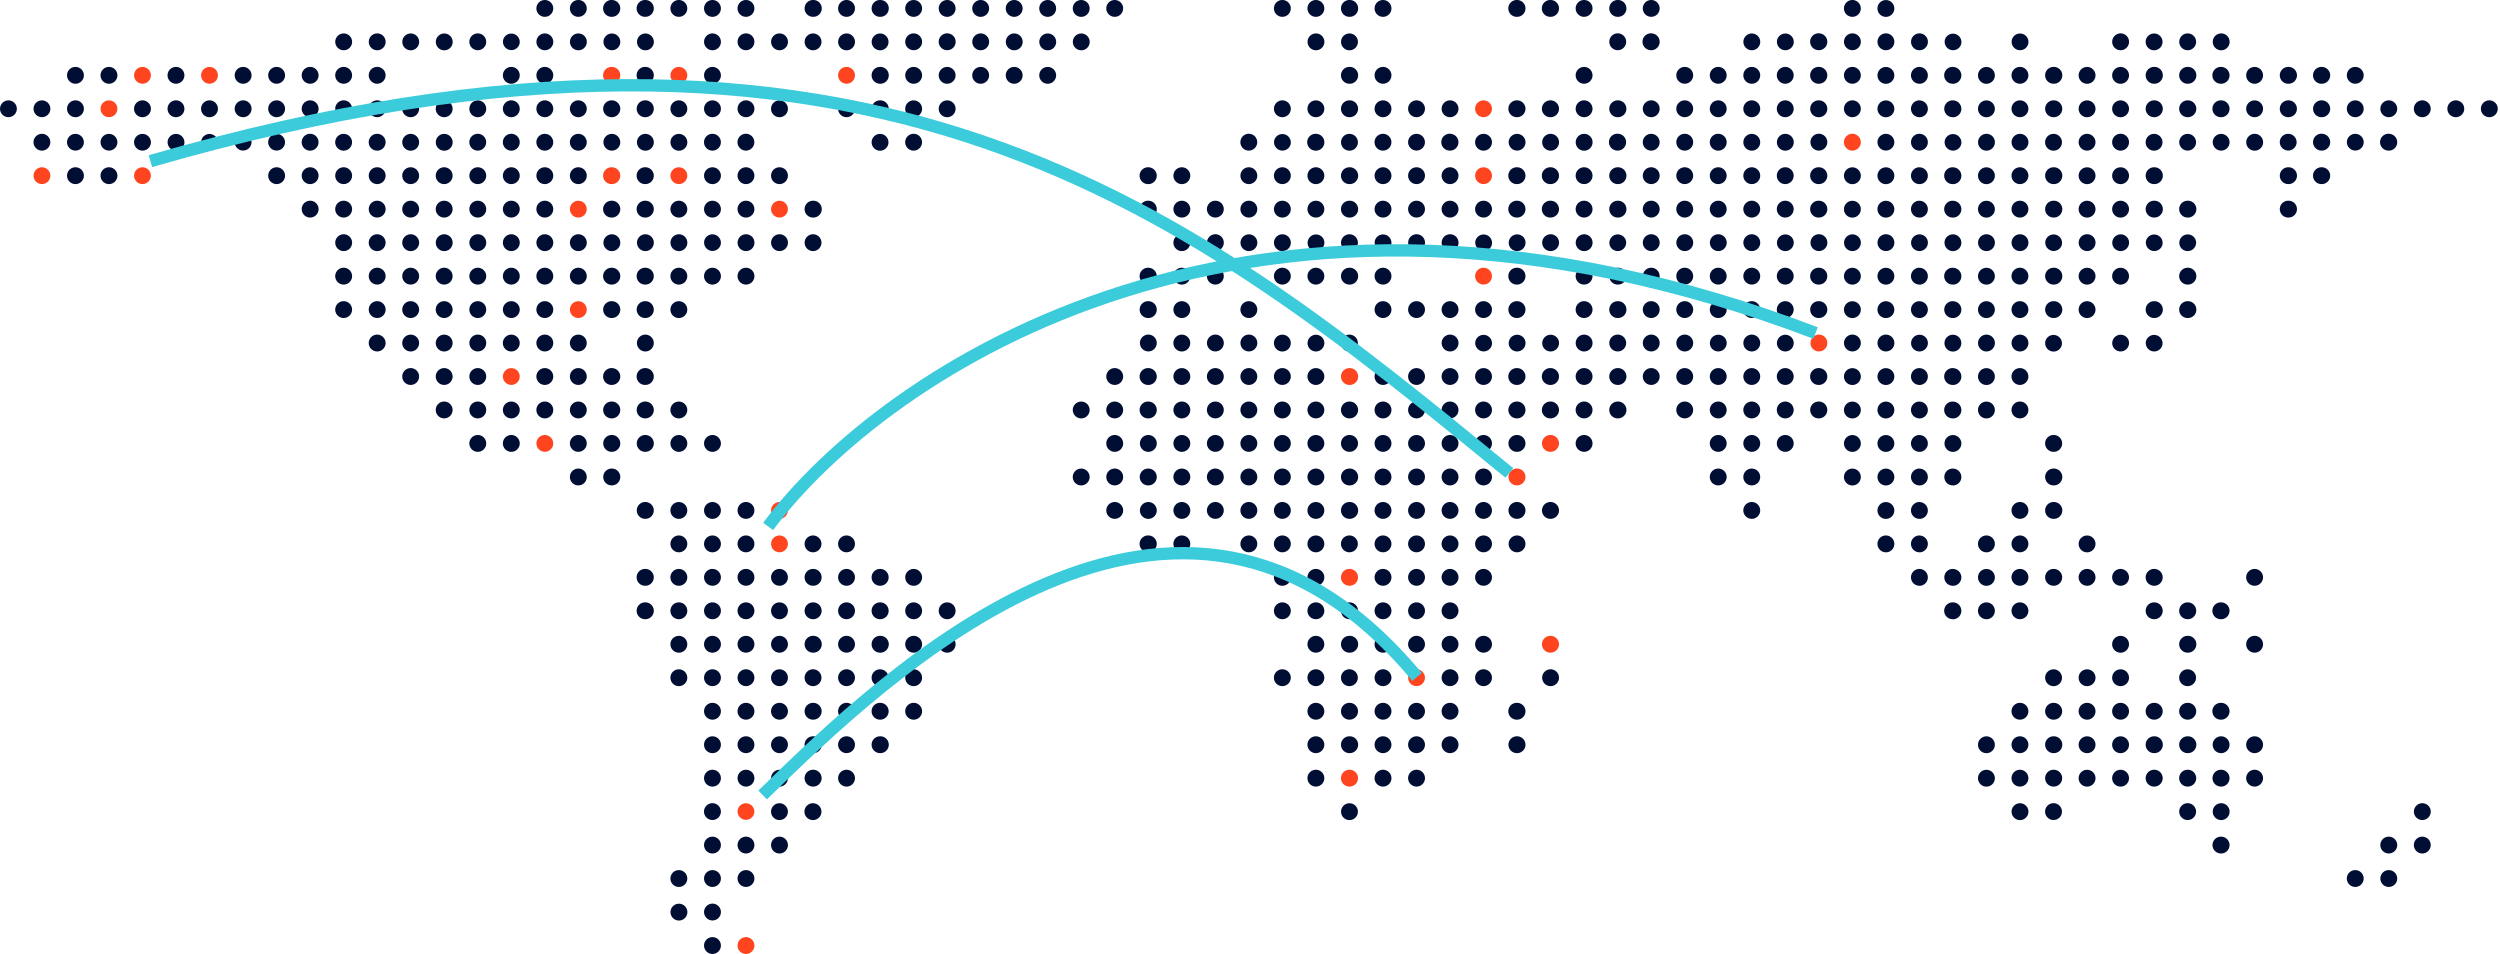 <svg fill="none" height="232" viewBox="0 0 608 232" width="608" xmlns="http://www.w3.org/2000/svg"><path d="m605.402 28.5c1.132 0 2.05-.917 2.05-2.047s-.918-2.047-2.05-2.047-2.05.917-2.05 2.047.918 2.047 2.05 2.047zm-8.149 0c1.132 0 2.05-.917 2.05-2.047s-.918-2.047-2.05-2.047a2.049 2.049 0 0 0 -2.051 2.047c0 1.13.918 2.047 2.051 2.047zm-8.153 179.067c1.132 0 2.05-.916 2.05-2.046a2.048 2.048 0 0 0 -2.05-2.047c-1.132 0-2.05.916-2.05 2.047 0 1.13.918 2.046 2.05 2.046zm2.034-9.853a2.047 2.047 0 0 0 -1.695-2.348 2.046 2.046 0 1 0 -.657 4.04 2.05 2.05 0 0 0 2.352-1.692zm-2.034-169.214c1.132 0 2.05-.917 2.05-2.047s-.918-2.047-2.05-2.047-2.05.917-2.05 2.047.918 2.047 2.05 2.047zm-8.148 187.203c1.132 0 2.05-.917 2.05-2.047s-.918-2.047-2.05-2.047a2.05 2.05 0 0 0 -2.051 2.047 2.05 2.05 0 0 0 2.051 2.047zm0-8.136c1.132 0 2.05-.916 2.05-2.046a2.048 2.048 0 0 0 -2.05-2.047 2.049 2.049 0 0 0 -2.051 2.047c0 1.13.918 2.046 2.051 2.046zm2.026-172.652a2.046 2.046 0 0 0 -1.695-2.348 2.048 2.048 0 1 0 -.657 4.04 2.05 2.05 0 0 0 2.352-1.692zm-2.026-6.415c1.132 0 2.05-.917 2.05-2.047s-.918-2.047-2.05-2.047a2.049 2.049 0 0 0 -2.051 2.047c0 1.13.918 2.047 2.051 2.047zm-8.154 187.203c1.132 0 2.05-.917 2.05-2.047s-.918-2.047-2.05-2.047-2.05.917-2.05 2.047.918 2.047 2.05 2.047zm2.031-180.793a2.05 2.05 0 0 0 -4.047-.656 2.05 2.05 0 0 0 4.047.656zm-2.031-6.41c1.132 0 2.05-.917 2.05-2.047s-.918-2.047-2.05-2.047-2.05.917-2.05 2.047.918 2.047 2.05 2.047zm0-8.136c1.132 0 2.05-.916 2.05-2.046s-.918-2.047-2.05-2.047-2.05.916-2.05 2.047c0 1.13.918 2.046 2.05 2.046zm-8.148 24.408c1.132 0 2.05-.916 2.05-2.046s-.918-2.047-2.05-2.047a2.048 2.048 0 1 0 0 4.093zm2.026-9.864a2.046 2.046 0 0 0 -1.695-2.348 2.048 2.048 0 1 0 -.657 4.04 2.05 2.05 0 0 0 2.352-1.692zm-2.026-6.408c1.132 0 2.05-.917 2.05-2.047s-.918-2.047-2.05-2.047a2.048 2.048 0 1 0 0 4.094zm0-8.136c1.132 0 2.05-.916 2.05-2.046s-.918-2.047-2.05-2.047a2.048 2.048 0 1 0 0 4.093zm-8.153 32.544a2.048 2.048 0 1 0 0-4.093c-1.132 0-2.05.916-2.05 2.046s.918 2.047 2.05 2.047zm0-8.136a2.048 2.048 0 1 0 0-4.093c-1.132 0-2.05.916-2.05 2.047 0 1.13.918 2.046 2.05 2.046zm2.017-9.868a2.05 2.05 0 0 0 -4.047-.656 2.05 2.05 0 0 0 4.047.656zm-2.017-6.404a2.048 2.048 0 1 0 0-4.094c-1.132 0-2.05.917-2.05 2.047s.918 2.047 2.05 2.047zm0-8.136a2.048 2.048 0 1 0 0-4.093c-1.132 0-2.05.916-2.05 2.047 0 1.13.918 2.046 2.05 2.046zm-8.176 170.932c1.132 0 2.05-.916 2.05-2.046s-.918-2.047-2.05-2.047-2.05.917-2.05 2.047.918 2.046 2.05 2.046zm0-8.135c1.132 0 2.05-.917 2.05-2.047s-.918-2.047-2.05-2.047-2.05.917-2.05 2.047.918 2.047 2.05 2.047zm0-24.433c1.132 0 2.05-.916 2.05-2.047 0-1.13-.918-2.046-2.05-2.046s-2.05.916-2.05 2.046c0 1.131.918 2.047 2.05 2.047zm0-16.273c1.132 0 2.05-.916 2.05-2.047 0-1.13-.918-2.046-2.05-2.046s-2.05.916-2.05 2.046c0 1.131.918 2.047 2.05 2.047zm2.04-107.529a2.05 2.05 0 0 0 -4.048-.656 2.05 2.05 0 0 0 4.048.656zm-2.04-6.426c1.132 0 2.05-.917 2.05-2.047s-.918-2.047-2.05-2.047-2.05.917-2.05 2.047.918 2.047 2.05 2.047zm0-8.136c1.132 0 2.05-.916 2.05-2.046s-.918-2.047-2.05-2.047-2.05.916-2.05 2.047c0 1.13.918 2.046 2.05 2.046zm-8.147 187.203c1.132 0 2.05-.917 2.05-2.047s-.918-2.046-2.05-2.046a2.047 2.047 0 1 0 0 4.093zm2.038-9.849a2.05 2.05 0 0 0 -4.048-.655 2.05 2.05 0 0 0 4.048.655zm-2.038-6.422c1.132 0 2.05-.916 2.05-2.046s-.918-2.047-2.05-2.047a2.047 2.047 0 1 0 0 4.093zm0-8.135c1.132 0 2.05-.917 2.05-2.047s-.918-2.047-2.05-2.047c-1.133 0-2.05.917-2.05 2.047s.917 2.047 2.05 2.047zm0-8.138c1.132 0 2.05-.916 2.05-2.046a2.048 2.048 0 0 0 -2.05-2.047 2.048 2.048 0 1 0 0 4.093zm0-24.433c1.132 0 2.05-.916 2.05-2.046a2.048 2.048 0 0 0 -2.05-2.047 2.048 2.048 0 1 0 0 4.093zm2.034-115.666a2.05 2.05 0 0 0 -4.047-.656 2.05 2.05 0 0 0 4.047.656zm-2.034-6.424c1.132 0 2.05-.917 2.05-2.047s-.918-2.047-2.05-2.047a2.048 2.048 0 1 0 0 4.094zm0-8.136c1.132 0 2.05-.916 2.05-2.046s-.918-2.047-2.05-2.047a2.048 2.048 0 1 0 0 4.093zm2.044-9.86a2.05 2.05 0 0 0 -4.048-.656 2.05 2.05 0 0 0 4.048.656zm-8.159 187.21a2.049 2.049 0 0 0 -4.047-.656 2.046 2.046 0 0 0 1.695 2.348 2.05 2.05 0 0 0 2.352-1.692zm-2.034-6.418a2.047 2.047 0 1 0 0-4.093c-1.132 0-2.05.917-2.05 2.047s.918 2.046 2.05 2.046zm0-8.135a2.048 2.048 0 1 0 0-4.093c-1.132 0-2.05.916-2.05 2.046 0 1.131.918 2.047 2.05 2.047zm0-8.138a2.047 2.047 0 1 0 0-4.093c-1.132 0-2.05.916-2.05 2.047 0 1.13.918 2.046 2.05 2.046zm0-8.159c1.133 0 2.05-.917 2.05-2.047s-.917-2.047-2.05-2.047c-1.132 0-2.05.917-2.05 2.047s.918 2.047 2.05 2.047zm0-8.136a2.048 2.048 0 1 0 0-4.093c-1.132 0-2.05.916-2.05 2.046 0 1.131.918 2.047 2.05 2.047zm0-8.138a2.047 2.047 0 1 0 0-4.093c-1.132 0-2.05.916-2.05 2.047 0 1.13.918 2.046 2.05 2.046zm0-73.25a2.048 2.048 0 1 0 0-4.093c-1.132 0-2.05.917-2.05 2.047s.918 2.047 2.05 2.047zm0-8.132a2.048 2.048 0 1 0 0-4.093c-1.132 0-2.05.916-2.05 2.046s.918 2.047 2.05 2.047zm.802-8.301a2.045 2.045 0 0 0 1.109-2.674 2.05 2.05 0 0 0 -3.788 1.566 2.052 2.052 0 0 0 2.679 1.108zm-.802-7.999a2.048 2.048 0 1 0 0-4.093c-1.132 0-2.05.916-2.05 2.046s.918 2.047 2.05 2.047zm2.034-17.988a2.05 2.05 0 0 0 -4.047-.656 2.05 2.05 0 0 0 4.047.656zm-2.034-6.42a2.048 2.048 0 1 0 0-4.094c-1.132 0-2.05.917-2.05 2.047s.918 2.047 2.05 2.047zm0-8.136a2.048 2.048 0 1 0 0-4.093c-1.132 0-2.05.916-2.05 2.047 0 1.13.918 2.046 2.05 2.046zm2.043-9.864a2.046 2.046 0 0 0 -1.695-2.348 2.046 2.046 0 1 0 -.657 4.04 2.05 2.05 0 0 0 2.352-1.692zm-10.192 180.796a2.047 2.047 0 1 0 0-4.093c-1.132 0-2.05.917-2.05 2.047s.918 2.046 2.05 2.046zm0-8.135a2.048 2.048 0 1 0 0-4.093c-1.132 0-2.05.916-2.05 2.046 0 1.131.918 2.047 2.05 2.047zm0-8.138a2.047 2.047 0 1 0 0-4.093c-1.132 0-2.05.916-2.05 2.047 0 1.13.918 2.046 2.05 2.046zm0-24.433a2.047 2.047 0 1 0 0-4.093c-1.132 0-2.05.916-2.05 2.047 0 1.13.918 2.046 2.05 2.046zm0-8.135a2.047 2.047 0 1 0 0-4.093c-1.132 0-2.05.916-2.05 2.047 0 1.13.918 2.046 2.05 2.046zm2.011-58.525a2.05 2.05 0 0 0 -3.99-.94 2.05 2.05 0 0 0 3.99.94zm-2.011-6.59a2.048 2.048 0 1 0 0-4.093c-1.132 0-2.05.917-2.05 2.047s.918 2.047 2.05 2.047zm2.028-17.827a2.05 2.05 0 0 0 -3.99-.94 2.05 2.05 0 0 0 3.99.94zm-2.028-6.605a2.048 2.048 0 1 0 0-4.093c-1.132 0-2.05.916-2.05 2.046s.918 2.047 2.05 2.047zm0-8.136a2.048 2.048 0 1 0 0-4.093c-1.132 0-2.05.916-2.05 2.047 0 1.13.918 2.046 2.05 2.046zm1.44-8.729c.8-.8.8-2.096 0-2.895-.801-.799-2.099-.799-2.9 0-.8.8-.8 2.095 0 2.895.801.799 2.099.799 2.9 0zm-1.44-7.543a2.048 2.048 0 1 0 0-4.094c-1.132 0-2.05.917-2.05 2.047s.918 2.047 2.05 2.047zm0-8.136a2.048 2.048 0 1 0 0-4.093c-1.132 0-2.05.916-2.05 2.047 0 1.13.918 2.046 2.05 2.046zm1.449-8.734c.801-.8.801-2.096 0-2.895-.8-.799-2.098-.799-2.899 0a2.043 2.043 0 0 0 0 2.895c.801.799 2.099.799 2.899 0zm-9.602 179.666c1.132 0 2.05-.916 2.05-2.046s-.918-2.047-2.05-2.047-2.05.917-2.05 2.047.918 2.046 2.05 2.046zm0-8.135c1.132 0 2.05-.916 2.05-2.047 0-1.13-.918-2.046-2.05-2.046s-2.05.916-2.05 2.046c0 1.131.918 2.047 2.05 2.047zm0-8.138c1.132 0 2.05-.916 2.05-2.046a2.048 2.048 0 0 0 -2.05-2.047c-1.132 0-2.05.916-2.05 2.047 0 1.13.918 2.046 2.05 2.046zm0-8.159c1.132 0 2.05-.917 2.05-2.047s-.918-2.047-2.05-2.047-2.05.917-2.05 2.047.918 2.047 2.05 2.047zm0-8.136c1.132 0 2.05-.916 2.05-2.047 0-1.13-.918-2.046-2.05-2.046s-2.05.916-2.05 2.046c0 1.131.918 2.047 2.05 2.047zm0-16.273c1.132 0 2.05-.916 2.05-2.046a2.048 2.048 0 0 0 -2.05-2.047c-1.132 0-2.05.916-2.05 2.047 0 1.13.918 2.046 2.05 2.046zm.796-57.141a2.045 2.045 0 0 0 1.109-2.674 2.05 2.05 0 0 0 -3.788 1.567 2.052 2.052 0 0 0 2.679 1.107zm-.796-16.106c1.132 0 2.05-.917 2.05-2.047s-.918-2.046-2.05-2.046-2.05.916-2.05 2.046.918 2.047 2.05 2.047zm.802-8.304a2.045 2.045 0 0 0 1.109-2.675 2.05 2.05 0 0 0 -3.788 1.567 2.052 2.052 0 0 0 2.679 1.108zm-.802-7.996c1.132 0 2.05-.916 2.05-2.047 0-1.13-.918-2.046-2.05-2.046s-2.05.916-2.05 2.046.918 2.047 2.05 2.047zm0-8.136c1.132 0 2.05-.916 2.05-2.046s-.918-2.047-2.05-2.047-2.05.916-2.05 2.047c0 1.13.918 2.046 2.05 2.046zm2.027-9.862a2.05 2.05 0 0 0 -4.048-.656 2.05 2.05 0 0 0 4.048.656zm-2.027-6.41c1.132 0 2.05-.917 2.05-2.047s-.918-2.047-2.05-2.047-2.05.917-2.05 2.047.918 2.047 2.05 2.047zm0-8.136c1.132 0 2.05-.916 2.05-2.046s-.918-2.047-2.05-2.047-2.05.916-2.05 2.047c0 1.13.918 2.046 2.05 2.046zm2.035-9.871a2.05 2.05 0 0 0 -4.048-.656 2.05 2.05 0 0 0 4.048.656zm-10.184 180.803c1.132 0 2.05-.916 2.05-2.046s-.918-2.047-2.05-2.047-2.05.917-2.05 2.047.918 2.046 2.05 2.046zm0-8.135c1.132 0 2.05-.916 2.05-2.047 0-1.13-.918-2.046-2.05-2.046s-2.05.916-2.05 2.046c0 1.131.918 2.047 2.05 2.047zm0-8.138c1.132 0 2.05-.916 2.05-2.046a2.048 2.048 0 0 0 -2.05-2.047c-1.132 0-2.05.916-2.05 2.047 0 1.13.918 2.046 2.05 2.046zm0-8.159c1.132 0 2.05-.917 2.05-2.047s-.918-2.047-2.05-2.047-2.05.917-2.05 2.047.918 2.047 2.05 2.047zm0-24.409c1.132 0 2.05-.916 2.05-2.046a2.048 2.048 0 0 0 -2.05-2.047c-1.132 0-2.05.916-2.05 2.047 0 1.13.918 2.046 2.05 2.046zm0-8.137c1.132 0 2.05-.917 2.05-2.047s-.918-2.047-2.05-2.047-2.05.917-2.05 2.047.918 2.047 2.05 2.047zm0-56.978c1.132 0 2.05-.916 2.05-2.046s-.918-2.047-2.05-2.047-2.05.917-2.05 2.047.918 2.047 2.05 2.047zm0-8.132c1.132 0 2.05-.917 2.05-2.047s-.918-2.046-2.05-2.046-2.05.916-2.05 2.046.918 2.047 2.05 2.047zm.798-8.306a2.046 2.046 0 1 0 -1.569-3.782 2.045 2.045 0 0 0 -1.109 2.674 2.05 2.05 0 0 0 2.678 1.108zm-.798-7.994c1.132 0 2.05-.916 2.05-2.047 0-1.13-.918-2.046-2.05-2.046s-2.05.916-2.05 2.046.918 2.047 2.05 2.047zm0-8.136c1.132 0 2.05-.916 2.05-2.046s-.918-2.047-2.05-2.047-2.05.916-2.05 2.047c0 1.13.918 2.046 2.05 2.046zm2.023-9.864a2.05 2.05 0 0 0 -4.047-.656 2.046 2.046 0 0 0 1.695 2.348 2.05 2.05 0 0 0 2.352-1.692zm-2.023-6.408c1.132 0 2.05-.917 2.05-2.047s-.918-2.047-2.05-2.047-2.05.917-2.05 2.047.918 2.047 2.05 2.047zm0-8.136c1.132 0 2.05-.916 2.05-2.046s-.918-2.047-2.05-2.047-2.05.916-2.05 2.047c0 1.13.918 2.046 2.05 2.046zm-6.707 178.463c.8-.799.8-2.095 0-2.895a2.054 2.054 0 0 0 -2.9 0c-.8.8-.8 2.096 0 2.895a2.054 2.054 0 0 0 2.9 0zm-1.442-7.531a2.047 2.047 0 1 0 0-4.093c-1.132 0-2.05.917-2.05 2.047s.918 2.046 2.05 2.046zm0-8.135a2.048 2.048 0 1 0 0-4.093c-1.132 0-2.05.916-2.05 2.046 0 1.131.918 2.047 2.05 2.047zm0-8.138a2.047 2.047 0 1 0 0-4.093c-1.132 0-2.05.916-2.05 2.047 0 1.13.918 2.046 2.05 2.046zm0-8.159c1.133 0 2.05-.917 2.05-2.047s-.917-2.047-2.05-2.047c-1.132 0-2.05.917-2.05 2.047s.918 2.047 2.05 2.047zm0-24.409a2.047 2.047 0 1 0 0-4.093c-1.132 0-2.05.916-2.05 2.047 0 1.13.918 2.046 2.05 2.046zm0-16.273a2.048 2.048 0 1 0 0-4.093c-1.132 0-2.05.916-2.05 2.046 0 1.131.918 2.047 2.05 2.047zm0-8.135a2.048 2.048 0 1 0 0-4.093c-1.132 0-2.05.916-2.05 2.046 0 1.131.918 2.047 2.05 2.047zm0-8.162a2.047 2.047 0 1 0 0-4.093c-1.132 0-2.05.916-2.05 2.046s.918 2.047 2.05 2.047zm2.002-25.967a2.051 2.051 0 0 0 -3.991-.94 2.05 2.05 0 0 0 3.991.94zm-2.002-6.578a2.048 2.048 0 1 0 0-4.093c-1.132 0-2.05.917-2.05 2.047s.918 2.047 2.05 2.047zm0-8.132a2.048 2.048 0 1 0 0-4.093c-1.132 0-2.05.916-2.05 2.046s.918 2.047 2.05 2.047zm2.021-9.708a2.05 2.05 0 0 0 -3.99-.94 2.05 2.05 0 0 0 3.99.94zm-2.021-6.592a2.048 2.048 0 1 0 0-4.093c-1.132 0-2.05.916-2.05 2.046s.918 2.047 2.05 2.047zm0-8.136a2.048 2.048 0 1 0 0-4.093c-1.132 0-2.05.916-2.05 2.047 0 1.13.918 2.046 2.05 2.046zm1.442-8.736c.8-.799.801-2.095 0-2.894-.801-.8-2.099-.8-2.9 0-.8.8-.8 2.095.001 2.894.8.8 2.098.8 2.899 0zm-1.442-7.536a2.048 2.048 0 1 0 0-4.094c-1.132 0-2.05.917-2.05 2.047s.918 2.047 2.05 2.047zm0-8.136a2.048 2.048 0 1 0 0-4.093c-1.132 0-2.05.916-2.05 2.047 0 1.13.918 2.046 2.05 2.046zm-6.136 177.359a2.046 2.046 0 0 0 -1.695-2.348 2.05 2.05 0 0 0 -2.352 1.692 2.049 2.049 0 0 0 4.047.656zm-2.038-6.427a2.048 2.048 0 0 0 2.051-2.046 2.05 2.05 0 0 0 -2.051-2.047c-1.132 0-2.05.917-2.05 2.047s.918 2.046 2.05 2.046zm0-8.135a2.05 2.05 0 0 0 2.051-2.047 2.05 2.05 0 0 0 -2.051-2.047c-1.132 0-2.05.917-2.05 2.047s.918 2.047 2.05 2.047zm0-8.138a2.048 2.048 0 0 0 2.051-2.046 2.049 2.049 0 0 0 -2.051-2.047c-1.132 0-2.05.916-2.05 2.047 0 1.13.918 2.046 2.05 2.046zm0-24.433a2.048 2.048 0 0 0 2.051-2.046 2.049 2.049 0 0 0 -2.051-2.047c-1.132 0-2.05.916-2.05 2.047 0 1.13.918 2.046 2.05 2.046zm0-8.135a2.049 2.049 0 0 0 2.051-2.047c0-1.13-.918-2.046-2.051-2.046-1.132 0-2.05.916-2.05 2.046 0 1.131.918 2.047 2.05 2.047zm0-8.138a2.048 2.048 0 0 0 2.051-2.046 2.049 2.049 0 0 0 -2.051-2.047c-1.132 0-2.05.916-2.05 2.047 0 1.13.918 2.046 2.05 2.046zm0-8.135a2.05 2.05 0 0 0 2.051-2.047 2.05 2.05 0 0 0 -2.051-2.047c-1.132 0-2.05.917-2.05 2.047s.918 2.047 2.05 2.047zm0-24.433a2.048 2.048 0 0 0 2.051-2.047c0-1.13-.918-2.046-2.051-2.046-1.132 0-2.05.916-2.05 2.046 0 1.131.918 2.047 2.05 2.047zm0-8.135a2.049 2.049 0 0 0 2.051-2.046c0-1.13-.918-2.047-2.051-2.047-1.132 0-2.05.916-2.05 2.047 0 1.13.918 2.046 2.05 2.046zm.792-8.294a2.046 2.046 0 1 0 -1.569-3.783 2.046 2.046 0 1 0 1.569 3.782zm-.792-7.98a2.049 2.049 0 0 0 2.051-2.046c0-1.13-.918-2.047-2.051-2.047-1.132 0-2.05.917-2.05 2.047s.918 2.047 2.05 2.047zm0-8.133a2.049 2.049 0 0 0 2.051-2.046c0-1.13-.918-2.047-2.051-2.047-1.132 0-2.05.916-2.05 2.047 0 1.13.918 2.046 2.05 2.046zm.796-8.299a2.046 2.046 0 1 0 -1.569-3.781 2.045 2.045 0 0 0 -1.109 2.674 2.05 2.05 0 0 0 2.678 1.107zm-.796-8a2.049 2.049 0 0 0 2.051-2.046c0-1.13-.918-2.047-2.051-2.047-1.132 0-2.05.916-2.05 2.047 0 1.13.918 2.046 2.05 2.046zm0-8.136a2.049 2.049 0 0 0 2.051-2.046c0-1.13-.918-2.047-2.051-2.047-1.132 0-2.05.916-2.05 2.047 0 1.13.918 2.046 2.05 2.046zm2.034-9.846a2.046 2.046 0 0 0 -1.695-2.348 2.046 2.046 0 1 0 -.657 4.04 2.05 2.05 0 0 0 2.352-1.692zm-2.034-6.426a2.049 2.049 0 0 0 2.051-2.047c0-1.13-.918-2.047-2.051-2.047-1.132 0-2.05.917-2.05 2.047s.918 2.047 2.05 2.047zm0-8.136a2.049 2.049 0 0 0 2.051-2.046c0-1.13-.918-2.047-2.051-2.047-1.132 0-2.05.916-2.05 2.047 0 1.13.918 2.046 2.05 2.046zm2.048-9.855a2.05 2.05 0 0 0 -4.047-.656 2.05 2.05 0 0 0 4.047.656zm-10.202 180.787c1.132 0 2.05-.916 2.05-2.046s-.918-2.047-2.05-2.047-2.05.917-2.05 2.047.918 2.046 2.05 2.046zm0-8.135c1.132 0 2.05-.917 2.05-2.047s-.918-2.047-2.05-2.047-2.05.917-2.05 2.047.918 2.047 2.05 2.047zm0-32.571c1.132 0 2.05-.916 2.05-2.046a2.048 2.048 0 0 0 -2.05-2.047c-1.132 0-2.05.916-2.05 2.047 0 1.13.918 2.046 2.05 2.046zm0-8.135c1.132 0 2.05-.916 2.05-2.047 0-1.13-.918-2.046-2.05-2.046s-2.05.916-2.05 2.046c0 1.131.918 2.047 2.05 2.047zm0-8.138c1.132 0 2.05-.916 2.05-2.046a2.048 2.048 0 0 0 -2.05-2.047c-1.132 0-2.05.916-2.05 2.047 0 1.13.918 2.046 2.05 2.046zm0-32.568c1.132 0 2.05-.916 2.05-2.047 0-1.13-.918-2.046-2.05-2.046s-2.05.916-2.05 2.046c0 1.131.918 2.047 2.05 2.047zm0-8.135c1.132 0 2.05-.916 2.05-2.046s-.918-2.047-2.05-2.047-2.05.916-2.05 2.047c0 1.13.918 2.046 2.05 2.046zm.797-8.294a2.045 2.045 0 0 0 1.11-2.675 2.052 2.052 0 0 0 -2.679-1.108 2.045 2.045 0 0 0 -1.109 2.674 2.05 2.05 0 0 0 2.678 1.108zm-.797-7.98c1.132 0 2.05-.916 2.05-2.046s-.918-2.047-2.05-2.047-2.05.917-2.05 2.047.918 2.047 2.05 2.047zm0-8.133c1.132 0 2.05-.916 2.05-2.046s-.918-2.047-2.05-2.047-2.05.916-2.05 2.047c0 1.13.918 2.046 2.05 2.046zm.801-8.299a2.046 2.046 0 1 0 -1.569-3.781 2.045 2.045 0 0 0 -1.109 2.674 2.05 2.05 0 0 0 2.678 1.107zm-.801-8c1.132 0 2.05-.916 2.05-2.046s-.918-2.047-2.05-2.047-2.05.916-2.05 2.047c0 1.13.918 2.046 2.05 2.046zm0-8.136c1.132 0 2.05-.916 2.05-2.046s-.918-2.047-2.05-2.047-2.05.916-2.05 2.047c0 1.13.918 2.046 2.05 2.046zm2.036-9.851a2.046 2.046 0 0 0 -1.695-2.348 2.046 2.046 0 1 0 -.657 4.04 2.05 2.05 0 0 0 2.352-1.692zm-2.036-6.421c1.132 0 2.05-.917 2.05-2.047s-.918-2.047-2.05-2.047-2.05.917-2.05 2.047.918 2.047 2.05 2.047zm0-8.136c1.132 0 2.05-.916 2.05-2.046s-.918-2.047-2.05-2.047-2.05.916-2.05 2.047c0 1.13.918 2.046 2.05 2.046zm-8.147 130.226c1.132 0 2.05-.916 2.05-2.046a2.048 2.048 0 0 0 -2.05-2.047 2.048 2.048 0 1 0 0 4.093zm0-8.135c1.132 0 2.05-.916 2.05-2.047 0-1.13-.918-2.046-2.05-2.046a2.047 2.047 0 1 0 0 4.093zm0-24.408c1.132 0 2.05-.916 2.05-2.047 0-1.13-.918-2.046-2.05-2.046a2.047 2.047 0 1 0 0 4.093zm0-8.162c1.132 0 2.05-.917 2.05-2.047s-.918-2.047-2.05-2.047c-1.133 0-2.05.917-2.05 2.047s.917 2.047 2.05 2.047zm0-8.136c1.132 0 2.05-.916 2.05-2.047 0-1.13-.918-2.046-2.05-2.046a2.048 2.048 0 1 0 0 4.093zm0-8.135c1.132 0 2.05-.916 2.05-2.046s-.918-2.047-2.05-2.047a2.048 2.048 0 1 0 0 4.093zm1.443-8.73c.8-.8.8-2.095 0-2.895-.801-.799-2.099-.799-2.9 0-.8.8-.8 2.095 0 2.895.801.799 2.099.799 2.9 0zm-1.443-7.544c1.132 0 2.05-.916 2.05-2.046s-.918-2.047-2.05-2.047a2.048 2.048 0 1 0 0 4.094zm0-8.133c1.132 0 2.05-.916 2.05-2.046s-.918-2.047-2.05-2.047a2.048 2.048 0 1 0 0 4.093zm1.452-8.736c.801-.8.801-2.095 0-2.894-.8-.8-2.098-.8-2.899 0a2.044 2.044 0 0 0 0 2.894c.801.8 2.099.8 2.899 0zm-1.452-7.563c1.132 0 2.05-.916 2.05-2.046s-.918-2.047-2.05-2.047a2.048 2.048 0 1 0 0 4.093zm0-8.136c1.132 0 2.05-.916 2.05-2.046s-.918-2.047-2.05-2.047a2.048 2.048 0 1 0 0 4.093zm2.014-9.682a2.05 2.05 0 0 0 -3.99-.94 2.05 2.05 0 0 0 3.99.94zm-2.014-6.59c1.132 0 2.05-.917 2.05-2.047s-.918-2.047-2.05-2.047a2.048 2.048 0 1 0 0 4.094zm0-8.136c1.132 0 2.05-.916 2.05-2.046s-.918-2.047-2.05-2.047a2.048 2.048 0 1 0 0 4.093zm2.022-9.692a2.05 2.05 0 0 0 -3.99-.94 2.05 2.05 0 0 0 3.99.94zm-10.171 131.783c1.132 0 2.05-.916 2.05-2.046a2.048 2.048 0 0 0 -2.05-2.047 2.049 2.049 0 0 0 -2.051 2.047c0 1.13.918 2.046 2.051 2.046zm0-8.137c1.132 0 2.05-.917 2.05-2.047s-.918-2.047-2.05-2.047a2.05 2.05 0 0 0 -2.051 2.047 2.05 2.05 0 0 0 2.051 2.047zm0-8.136c1.132 0 2.05-.916 2.05-2.047 0-1.13-.918-2.046-2.05-2.046a2.048 2.048 0 0 0 -2.051 2.046c0 1.131.918 2.047 2.051 2.047zm0-8.135c1.132 0 2.05-.916 2.05-2.047 0-1.13-.918-2.046-2.05-2.046a2.048 2.048 0 0 0 -2.051 2.046c0 1.131.918 2.047 2.051 2.047zm0-8.162c1.132 0 2.05-.917 2.05-2.047s-.918-2.046-2.05-2.046a2.048 2.048 0 0 0 -2.051 2.046 2.05 2.05 0 0 0 2.051 2.047zm0-8.135c1.132 0 2.05-.917 2.05-2.047s-.918-2.047-2.05-2.047a2.049 2.049 0 0 0 -2.051 2.047 2.05 2.05 0 0 0 2.051 2.047zm0-8.136c1.132 0 2.05-.916 2.05-2.047 0-1.13-.918-2.046-2.05-2.046a2.049 2.049 0 0 0 -2.051 2.046c0 1.13.918 2.047 2.051 2.047zm.796-8.297a2.045 2.045 0 0 0 1.109-2.674 2.05 2.05 0 0 0 -3.788 1.567 2.052 2.052 0 0 0 2.679 1.107zm-.796-7.977c1.132 0 2.05-.916 2.05-2.046s-.918-2.047-2.05-2.047a2.049 2.049 0 0 0 -2.051 2.047c0 1.13.918 2.047 2.051 2.047zm0-8.132c1.132 0 2.05-.917 2.05-2.047s-.918-2.046-2.05-2.046a2.049 2.049 0 0 0 -2.051 2.046c0 1.13.918 2.047 2.051 2.047zm.796-8.304a2.045 2.045 0 0 0 1.109-2.675 2.05 2.05 0 0 0 -3.788 1.567 2.052 2.052 0 0 0 2.679 1.108zm-.796-7.996c1.132 0 2.05-.916 2.05-2.047 0-1.13-.918-2.046-2.05-2.046a2.049 2.049 0 0 0 -2.051 2.046c0 1.13.918 2.047 2.051 2.047zm0-8.136c1.132 0 2.05-.916 2.05-2.046s-.918-2.047-2.05-2.047a2.049 2.049 0 0 0 -2.051 2.047c0 1.13.918 2.046 2.051 2.046zm2.026-9.858a2.046 2.046 0 0 0 -1.695-2.348 2.046 2.046 0 1 0 -.657 4.04 2.05 2.05 0 0 0 2.352-1.692zm-2.026-6.414c1.132 0 2.05-.917 2.05-2.047s-.918-2.047-2.05-2.047a2.049 2.049 0 0 0 -2.051 2.047c0 1.13.918 2.047 2.051 2.047zm0-8.136c1.132 0 2.05-.916 2.05-2.046s-.918-2.047-2.05-2.047a2.049 2.049 0 0 0 -2.051 2.047c0 1.13.918 2.046 2.051 2.046zm2.04-9.866a2.05 2.05 0 0 0 -4.048-.656 2.05 2.05 0 0 0 4.048.656zm-10.193 123.819c1.132 0 2.05-.916 2.05-2.046a2.048 2.048 0 0 0 -2.05-2.047c-1.132 0-2.05.916-2.05 2.047 0 1.13.918 2.046 2.05 2.046zm0-8.135c1.132 0 2.05-.917 2.05-2.047s-.918-2.047-2.05-2.047-2.05.917-2.05 2.047.918 2.047 2.05 2.047zm0-8.135c1.132 0 2.05-.916 2.05-2.047 0-1.13-.918-2.046-2.05-2.046s-2.05.916-2.05 2.046c0 1.131.918 2.047 2.05 2.047zm0-8.162c1.132 0 2.05-.917 2.05-2.047s-.918-2.047-2.05-2.047-2.05.917-2.05 2.047.918 2.047 2.05 2.047zm0-8.136c1.132 0 2.05-.916 2.05-2.047 0-1.13-.918-2.046-2.05-2.046s-2.05.916-2.05 2.046c0 1.131.918 2.047 2.05 2.047zm0-8.135c1.132 0 2.05-.916 2.05-2.046s-.918-2.047-2.05-2.047-2.05.916-2.05 2.047c0 1.13.918 2.046 2.05 2.046zm.795-8.299a2.046 2.046 0 1 0 -1.569-3.782 2.045 2.045 0 0 0 -1.109 2.674 2.05 2.05 0 0 0 2.678 1.108zm-.795-7.975c1.132 0 2.05-.916 2.05-2.046s-.918-2.047-2.05-2.047-2.05.917-2.05 2.047.918 2.047 2.05 2.047zm0-8.133c1.132 0 2.05-.916 2.05-2.046s-.918-2.047-2.05-2.047-2.05.916-2.05 2.047c0 1.13.918 2.046 2.05 2.046zm.795-8.303a2.045 2.045 0 0 0 1.11-2.674 2.052 2.052 0 0 0 -2.679-1.108 2.045 2.045 0 0 0 -1.109 2.674 2.05 2.05 0 0 0 2.678 1.108zm-.795-7.996c1.132 0 2.05-.916 2.05-2.046s-.918-2.047-2.05-2.047-2.05.916-2.05 2.047c0 1.13.918 2.046 2.05 2.046zm0-8.136c1.132 0 2.05-.916 2.05-2.046s-.918-2.047-2.05-2.047-2.05.916-2.05 2.047c0 1.13.918 2.046 2.05 2.046zm2.026-9.862a2.05 2.05 0 0 0 -4.047-.656 2.05 2.05 0 0 0 4.047.656zm-2.026-6.41c1.132 0 2.05-.917 2.05-2.047s-.918-2.047-2.05-2.047-2.05.917-2.05 2.047.918 2.047 2.05 2.047zm0-8.136c1.132 0 2.05-.916 2.05-2.046s-.918-2.047-2.05-2.047-2.05.916-2.05 2.047c0 1.13.918 2.046 2.05 2.046zm2.034-9.871a2.05 2.05 0 0 0 -4.048-.656 2.05 2.05 0 0 0 4.048.656zm-2.034-6.4c1.132 0 2.05-.916 2.05-2.046s-.918-2.047-2.05-2.047-2.05.916-2.05 2.047c0 1.13.918 2.046 2.05 2.046zm-8.149 113.954c1.132 0 2.05-.916 2.05-2.047 0-1.13-.918-2.046-2.05-2.046s-2.05.916-2.05 2.046c0 1.131.918 2.047 2.05 2.047zm0-8.162c1.132 0 2.05-.917 2.05-2.047s-.918-2.046-2.05-2.046-2.05.916-2.05 2.046.918 2.047 2.05 2.047zm0-8.135c1.132 0 2.05-.917 2.05-2.047s-.918-2.047-2.05-2.047-2.05.917-2.05 2.047.918 2.047 2.05 2.047zm0-8.136c1.132 0 2.05-.916 2.05-2.047 0-1.13-.918-2.046-2.05-2.046s-2.05.916-2.05 2.046.918 2.047 2.05 2.047zm.792-8.299a2.046 2.046 0 1 0 -1.569-3.782 2.046 2.046 0 1 0 1.569 3.782zm-.792-7.975c1.132 0 2.05-.916 2.05-2.046s-.918-2.047-2.05-2.047-2.05.917-2.05 2.047.918 2.047 2.05 2.047zm0-8.132c1.132 0 2.05-.917 2.05-2.047s-.918-2.046-2.05-2.046-2.05.916-2.05 2.046.918 2.047 2.05 2.047zm.796-8.304a2.045 2.045 0 0 0 1.109-2.675 2.05 2.05 0 0 0 -3.788 1.567 2.052 2.052 0 0 0 2.679 1.108zm-.796-7.996c1.132 0 2.05-.916 2.05-2.047 0-1.13-.918-2.046-2.05-2.046s-2.05.916-2.05 2.046.918 2.047 2.05 2.047zm0-8.136c1.132 0 2.05-.916 2.05-2.046s-.918-2.047-2.05-2.047-2.05.916-2.05 2.047c0 1.13.918 2.046 2.05 2.046z" fill="#000e33"/><path d="m452.52 34.908a2.05 2.05 0 0 0 -4.048-.656 2.05 2.05 0 0 0 4.048.656z" fill="#ff451f"/><path d="m450.499 28.5c1.132 0 2.05-.917 2.05-2.047s-.918-2.047-2.05-2.047-2.05.917-2.05 2.047.918 2.047 2.05 2.047zm0-8.136c1.132 0 2.05-.916 2.05-2.046s-.918-2.047-2.05-2.047-2.05.916-2.05 2.047c0 1.13.918 2.046 2.05 2.046zm2.03-9.875a2.046 2.046 0 0 0 -1.695-2.348 2.046 2.046 0 1 0 -.657 4.04 2.05 2.05 0 0 0 2.352-1.692zm-2.03-6.396c1.132 0 2.05-.916 2.05-2.046s-.918-2.047-2.05-2.047-2.05.916-2.05 2.047c0 1.13.918 2.046 2.05 2.046zm-8.149 97.657c1.132 0 2.05-.917 2.05-2.047s-.918-2.047-2.05-2.047a2.048 2.048 0 1 0 0 4.094zm0-8.136c1.132 0 2.05-.916 2.05-2.047 0-1.13-.918-2.046-2.05-2.046a2.048 2.048 0 1 0 0 4.093z" fill="#000e33"/><path d="m443.142 85.313a2.045 2.045 0 0 0 1.109-2.675 2.051 2.051 0 0 0 -2.679-1.107 2.046 2.046 0 0 0 -1.109 2.674 2.052 2.052 0 0 0 2.679 1.108z" fill="#ff451f"/><path d="m442.35 77.34c1.132 0 2.05-.916 2.05-2.046s-.918-2.047-2.05-2.047a2.048 2.048 0 1 0 0 4.094zm0-8.132c1.132 0 2.05-.917 2.05-2.047s-.918-2.046-2.05-2.046a2.048 2.048 0 1 0 0 4.093zm.798-8.306a2.046 2.046 0 0 0 1.109-2.674 2.051 2.051 0 0 0 -2.679-1.108 2.045 2.045 0 0 0 -1.109 2.674 2.052 2.052 0 0 0 2.679 1.108zm-.798-7.994c1.132 0 2.05-.916 2.05-2.047 0-1.13-.918-2.046-2.05-2.046a2.048 2.048 0 1 0 0 4.093zm0-8.136c1.132 0 2.05-.916 2.05-2.046s-.918-2.047-2.05-2.047a2.048 2.048 0 1 0 0 4.093zm2.023-9.868a2.05 2.05 0 0 0 -4.048-.656 2.05 2.05 0 0 0 4.048.656zm-2.023-6.404c1.132 0 2.05-.917 2.05-2.047s-.918-2.047-2.05-2.047a2.048 2.048 0 1 0 0 4.094zm0-8.136c1.132 0 2.05-.916 2.05-2.046s-.918-2.047-2.05-2.047a2.048 2.048 0 1 0 0 4.093zm2.026-9.877a2.046 2.046 0 0 0 -1.695-2.348 2.048 2.048 0 1 0 -.657 4.04 2.05 2.05 0 0 0 2.352-1.692zm-10.206 99.398c1.132 0 2.05-.917 2.05-2.047s-.918-2.046-2.05-2.046-2.05.916-2.05 2.046.918 2.047 2.05 2.047zm0-8.135c1.132 0 2.05-.917 2.05-2.047s-.918-2.047-2.05-2.047-2.05.917-2.05 2.047.918 2.047 2.05 2.047zm0-8.136c1.132 0 2.05-.916 2.05-2.047 0-1.13-.918-2.046-2.05-2.046s-2.05.916-2.05 2.046.918 2.047 2.05 2.047zm.798-8.294a2.045 2.045 0 0 0 1.109-2.675 2.05 2.05 0 0 0 -3.788 1.567 2.052 2.052 0 0 0 2.679 1.107zm-.798-7.98c1.132 0 2.05-.916 2.05-2.046s-.918-2.047-2.05-2.047-2.05.917-2.05 2.047.918 2.047 2.05 2.047zm0-8.132c1.132 0 2.05-.917 2.05-2.047s-.918-2.046-2.05-2.046-2.05.916-2.05 2.046.918 2.047 2.05 2.047zm.802-8.298a2.045 2.045 0 0 0 1.109-2.673 2.05 2.05 0 0 0 -3.788 1.566 2.052 2.052 0 0 0 2.679 1.108zm-.802-8.002c1.132 0 2.05-.916 2.05-2.047 0-1.13-.918-2.046-2.05-2.046s-2.05.916-2.05 2.046.918 2.047 2.05 2.047zm0-8.136c1.132 0 2.05-.916 2.05-2.046s-.918-2.047-2.05-2.047-2.05.916-2.05 2.047c0 1.13.918 2.046 2.05 2.046zm2.044-9.846a2.046 2.046 0 0 0 -1.695-2.348 2.046 2.046 0 1 0 -.657 4.04 2.05 2.05 0 0 0 2.352-1.692zm-2.044-6.426c1.132 0 2.05-.917 2.05-2.047s-.918-2.047-2.05-2.047-2.05.917-2.05 2.047.918 2.047 2.05 2.047zm0-8.136c1.132 0 2.05-.916 2.05-2.046s-.918-2.047-2.05-2.047-2.05.916-2.05 2.047c0 1.13.918 2.046 2.05 2.046zm2.05-9.855a2.05 2.05 0 0 0 -4.047-.656 2.05 2.05 0 0 0 4.047.656zm-10.193 115.673c1.132 0 2.05-.917 2.05-2.047s-.918-2.047-2.05-2.047-2.05.917-2.05 2.047.918 2.047 2.05 2.047zm0-8.135c1.132 0 2.05-.916 2.05-2.047 0-1.13-.918-2.046-2.05-2.046s-2.05.916-2.05 2.046c0 1.131.918 2.047 2.05 2.047zm0-8.162c1.132 0 2.05-.917 2.05-2.047s-.918-2.047-2.05-2.047-2.05.917-2.05 2.047.918 2.047 2.05 2.047zm0-8.136c1.132 0 2.05-.916 2.05-2.047 0-1.13-.918-2.046-2.05-2.046s-2.05.916-2.05 2.046c0 1.131.918 2.047 2.05 2.047zm0-8.135c1.132 0 2.05-.916 2.05-2.046s-.918-2.047-2.05-2.047-2.05.916-2.05 2.047c0 1.13.918 2.046 2.05 2.046zm.792-8.294a2.046 2.046 0 1 0 -1.569-3.783 2.046 2.046 0 1 0 1.569 3.782zm-.792-7.98c1.132 0 2.05-.916 2.05-2.046s-.918-2.047-2.05-2.047-2.05.917-2.05 2.047.918 2.047 2.05 2.047zm0-8.133c1.132 0 2.05-.916 2.05-2.046s-.918-2.047-2.05-2.047-2.05.916-2.05 2.047c0 1.13.918 2.046 2.05 2.046zm.796-8.299a2.045 2.045 0 0 0 1.109-2.674 2.051 2.051 0 0 0 -2.679-1.107 2.045 2.045 0 0 0 -1.109 2.674 2.052 2.052 0 0 0 2.679 1.107zm-.796-8c1.132 0 2.05-.916 2.05-2.046s-.918-2.047-2.05-2.047-2.05.916-2.05 2.047c0 1.13.918 2.046 2.05 2.046zm0-8.136c1.132 0 2.05-.916 2.05-2.046s-.918-2.047-2.05-2.047-2.05.916-2.05 2.047c0 1.13.918 2.046 2.05 2.046zm2.03-9.851a2.05 2.05 0 0 0 -4.047-.656 2.046 2.046 0 0 0 1.695 2.349 2.05 2.05 0 0 0 2.352-1.693zm-2.03-6.421c1.132 0 2.05-.917 2.05-2.047s-.918-2.047-2.05-2.047-2.05.917-2.05 2.047.918 2.047 2.05 2.047zm0-8.136c1.132 0 2.05-.916 2.05-2.046s-.918-2.047-2.05-2.047-2.05.916-2.05 2.047c0 1.13.918 2.046 2.05 2.046zm2.038-9.861a2.05 2.05 0 0 0 -4.047-.656 2.046 2.046 0 0 0 1.695 2.349 2.05 2.05 0 0 0 2.352-1.693zm-10.193 107.544c1.132 0 2.05-.916 2.05-2.047 0-1.13-.918-2.046-2.05-2.046s-2.05.916-2.05 2.046c0 1.131.918 2.047 2.05 2.047zm0-8.162c1.132 0 2.05-.917 2.05-2.047s-.918-2.047-2.05-2.047-2.05.917-2.05 2.047.918 2.047 2.05 2.047zm0-8.136c1.132 0 2.05-.916 2.05-2.047 0-1.13-.918-2.046-2.05-2.046s-2.05.916-2.05 2.046c0 1.131.918 2.047 2.05 2.047zm0-8.135c1.132 0 2.05-.916 2.05-2.046s-.918-2.047-2.05-2.047-2.05.916-2.05 2.047c0 1.13.918 2.046 2.05 2.046zm.794-8.297a2.045 2.045 0 0 0 1.109-2.674 2.05 2.05 0 0 0 -3.788 1.567 2.052 2.052 0 0 0 2.679 1.107zm-.794-7.977c1.132 0 2.05-.916 2.05-2.046s-.918-2.047-2.05-2.047-2.05.917-2.05 2.047.918 2.047 2.05 2.047zm0-8.133c1.132 0 2.05-.916 2.05-2.046s-.918-2.047-2.05-2.047-2.05.916-2.05 2.047c0 1.13.918 2.046 2.05 2.046zm.802-8.299a2.046 2.046 0 1 0 -1.569-3.781 2.046 2.046 0 1 0 1.569 3.781zm-.802-8c1.132 0 2.05-.916 2.05-2.046s-.918-2.047-2.05-2.047-2.05.916-2.05 2.047c0 1.13.918 2.046 2.05 2.046zm0-8.136c1.132 0 2.05-.916 2.05-2.046s-.918-2.047-2.05-2.047-2.05.916-2.05 2.047c0 1.13.918 2.046 2.05 2.046zm2.027-9.855a2.05 2.05 0 0 0 -4.048-.656 2.05 2.05 0 0 0 4.048.656zm-2.027-6.417c1.132 0 2.05-.917 2.05-2.047s-.918-2.047-2.05-2.047-2.05.917-2.05 2.047.918 2.047 2.05 2.047zm0-8.136c1.132 0 2.05-.916 2.05-2.046s-.918-2.047-2.05-2.047-2.05.916-2.05 2.047c0 1.13.918 2.046 2.05 2.046zm-8.147 81.385c1.132 0 2.05-.916 2.05-2.047 0-1.13-.918-2.046-2.05-2.046s-2.05.916-2.05 2.046c0 1.131.918 2.047 2.05 2.047zm0-8.135c1.132 0 2.05-.916 2.05-2.046s-.918-2.047-2.05-2.047-2.05.916-2.05 2.047c0 1.13.918 2.046 2.05 2.046zm.792-8.297a2.046 2.046 0 1 0 -1.569-3.782 2.046 2.046 0 1 0 1.569 3.782zm-.792-7.977c1.132 0 2.05-.916 2.05-2.046s-.918-2.047-2.05-2.047-2.05.917-2.05 2.047.918 2.047 2.05 2.047zm0-8.133c1.132 0 2.05-.916 2.05-2.046s-.918-2.047-2.05-2.047-2.05.916-2.05 2.047c0 1.13.918 2.046 2.05 2.046zm.796-8.301a2.046 2.046 0 0 0 1.11-2.674 2.052 2.052 0 0 0 -2.679-1.107 2.046 2.046 0 1 0 1.569 3.781zm-.796-7.998c1.132 0 2.05-.916 2.05-2.046s-.918-2.047-2.05-2.047-2.05.916-2.05 2.047c0 1.13.918 2.046 2.05 2.046zm0-8.136c1.132 0 2.05-.916 2.05-2.046s-.918-2.047-2.05-2.047-2.05.916-2.05 2.047c0 1.13.918 2.046 2.05 2.046zm2.027-9.859a2.05 2.05 0 0 0 -4.048-.656 2.05 2.05 0 0 0 4.048.656zm-2.027-6.413c1.132 0 2.05-.917 2.05-2.047s-.918-2.047-2.05-2.047-2.05.917-2.05 2.047.918 2.047 2.05 2.047zm0-8.136c1.132 0 2.05-.916 2.05-2.046s-.918-2.047-2.05-2.047-2.05.916-2.05 2.047c0 1.13.918 2.046 2.05 2.046zm-8.149 73.25c1.132 0 2.05-.916 2.05-2.047 0-1.13-.918-2.046-2.05-2.046s-2.05.916-2.05 2.046.918 2.047 2.05 2.047zm.792-8.299a2.046 2.046 0 1 0 -1.569-3.782 2.045 2.045 0 0 0 -1.109 2.674 2.05 2.05 0 0 0 2.678 1.108zm-.792-7.975c1.132 0 2.05-.916 2.05-2.046s-.918-2.047-2.05-2.047-2.05.917-2.05 2.047.918 2.047 2.05 2.047zm0-8.132c1.132 0 2.05-.917 2.05-2.047s-.918-2.046-2.05-2.046-2.05.916-2.05 2.046.918 2.047 2.05 2.047zm.792-8.304a2.046 2.046 0 1 0 -1.569-3.782 2.045 2.045 0 0 0 -1.109 2.674 2.05 2.05 0 0 0 2.678 1.108zm-.792-7.996c1.132 0 2.05-.916 2.05-2.047 0-1.13-.918-2.046-2.05-2.046s-2.05.916-2.05 2.046.918 2.047 2.05 2.047zm0-8.136c1.132 0 2.05-.916 2.05-2.046s-.918-2.047-2.05-2.047-2.05.916-2.05 2.047c0 1.13.918 2.046 2.05 2.046zm2.021-9.862a2.05 2.05 0 0 0 -4.047-.656 2.046 2.046 0 0 0 1.695 2.35 2.05 2.05 0 0 0 2.352-1.693zm-2.021-6.41c1.132 0 2.05-.917 2.05-2.047s-.918-2.047-2.05-2.047-2.05.917-2.05 2.047.918 2.047 2.05 2.047zm2.03-18.007a2.046 2.046 0 0 0 -1.695-2.348 2.048 2.048 0 1 0 -.657 4.04 2.05 2.05 0 0 0 2.352-1.692zm-2.03-6.4c1.132 0 2.05-.916 2.05-2.046s-.918-2.047-2.05-2.047-2.05.916-2.05 2.047c0 1.13.918 2.046 2.05 2.046zm-8.153 97.656a2.048 2.048 0 1 0 0-4.093c-1.132 0-2.05.916-2.05 2.046 0 1.131.918 2.047 2.05 2.047zm0-8.135a2.048 2.048 0 1 0 0-4.093c-1.132 0-2.05.916-2.05 2.047 0 1.13.918 2.046 2.05 2.046zm.792-8.299a2.045 2.045 0 0 0 1.11-2.674 2.052 2.052 0 0 0 -2.679-1.108 2.045 2.045 0 0 0 -1.109 2.674 2.05 2.05 0 0 0 2.678 1.108zm-.792-7.975a2.048 2.048 0 1 0 0-4.093c-1.132 0-2.05.917-2.05 2.047s.918 2.047 2.05 2.047zm0-8.133a2.048 2.048 0 1 0 0-4.093c-1.132 0-2.05.916-2.05 2.047 0 1.13.918 2.046 2.05 2.046zm.796-8.303a2.045 2.045 0 0 0 1.109-2.674 2.05 2.05 0 0 0 -3.788 1.566 2.052 2.052 0 0 0 2.679 1.108zm-.796-7.996a2.048 2.048 0 1 0 0-4.093c-1.132 0-2.05.916-2.05 2.047 0 1.13.918 2.046 2.05 2.046zm0-8.136a2.048 2.048 0 1 0 0-4.093c-1.132 0-2.05.916-2.05 2.047 0 1.13.918 2.046 2.05 2.046zm2.021-9.866a2.046 2.046 0 0 0 -1.695-2.348 2.048 2.048 0 1 0 -.657 4.04 2.05 2.05 0 0 0 2.352-1.692zm-2.021-6.406a2.048 2.048 0 1 0 0-4.094c-1.132 0-2.05.917-2.05 2.047s.918 2.047 2.05 2.047zm2.035-18.011a2.05 2.05 0 0 0 -4.048-.656 2.05 2.05 0 0 0 4.048.656zm-2.035-6.396a2.048 2.048 0 1 0 0-4.093c-1.132 0-2.05.916-2.05 2.047 0 1.13.918 2.046 2.05 2.046zm-8.175 105.792c1.132 0 2.05-.917 2.05-2.047s-.918-2.046-2.05-2.046-2.05.916-2.05 2.046.918 2.047 2.05 2.047zm0-8.135c1.132 0 2.05-.917 2.05-2.047s-.918-2.047-2.05-2.047-2.05.917-2.05 2.047.918 2.047 2.05 2.047zm0-8.136c1.132 0 2.05-.916 2.05-2.047 0-1.13-.918-2.046-2.05-2.046s-2.05.916-2.05 2.046.918 2.047 2.05 2.047zm.797-8.293a2.046 2.046 0 1 0 -1.569-3.782 2.045 2.045 0 0 0 -1.109 2.674 2.05 2.05 0 0 0 2.678 1.108zm-.797-7.981c1.132 0 2.05-.916 2.05-2.046s-.918-2.047-2.05-2.047-2.05.917-2.05 2.047.918 2.047 2.05 2.047zm0-8.132c1.132 0 2.05-.917 2.05-2.047s-.918-2.046-2.05-2.046-2.05.916-2.05 2.046.918 2.047 2.05 2.047zm.801-8.295a2.045 2.045 0 0 0 1.11-2.674 2.052 2.052 0 0 0 -2.679-1.108 2.045 2.045 0 0 0 -1.109 2.674 2.05 2.05 0 0 0 2.678 1.108zm-.801-8.005c1.132 0 2.05-.916 2.05-2.047 0-1.13-.918-2.046-2.05-2.046s-2.05.916-2.05 2.046.918 2.047 2.05 2.047zm0-8.136c1.132 0 2.05-.916 2.05-2.046s-.918-2.047-2.05-2.047-2.05.916-2.05 2.047c0 1.13.918 2.046 2.05 2.046zm2.04-9.844a2.05 2.05 0 0 0 -4.048-.656 2.05 2.05 0 0 0 4.048.656zm-2.04-6.428c1.132 0 2.05-.917 2.05-2.047s-.918-2.047-2.05-2.047-2.05.917-2.05 2.047.918 2.047 2.05 2.047zm0-8.136c1.132 0 2.05-.916 2.05-2.046s-.918-2.047-2.05-2.047-2.05.916-2.05 2.047c0 1.13.918 2.046 2.05 2.046zm0-16.271c1.132 0 2.05-.916 2.05-2.046s-.918-2.047-2.05-2.047-2.05.916-2.05 2.047c0 1.13.918 2.046 2.05 2.046zm-8.149 162.771c1.132 0 2.05-.917 2.05-2.047s-.918-2.047-2.05-2.047c-1.133 0-2.05.917-2.05 2.047s.917 2.047 2.05 2.047z" fill="#000e33"/><path d="m377.099 158.728c1.132 0 2.05-.916 2.05-2.047 0-1.13-.918-2.046-2.05-2.046a2.047 2.047 0 1 0 0 4.093z" fill="#ff451f"/><path d="m377.099 126.182c1.132 0 2.05-.916 2.05-2.047 0-1.13-.918-2.046-2.05-2.046a2.047 2.047 0 1 0 0 4.093z" fill="#000e33"/><path d="m377.099 109.885c1.132 0 2.05-.917 2.05-2.047s-.918-2.046-2.05-2.046a2.047 2.047 0 1 0 0 4.093z" fill="#ff451f"/><path d="m377.099 101.75c1.132 0 2.05-.917 2.05-2.047s-.918-2.047-2.05-2.047a2.048 2.048 0 1 0 0 4.094zm0-8.136c1.132 0 2.05-.916 2.05-2.047 0-1.13-.918-2.046-2.05-2.046a2.048 2.048 0 1 0 0 4.093zm.792-8.294a2.045 2.045 0 0 0 1.109-2.676 2.05 2.05 0 0 0 -3.788 1.567 2.052 2.052 0 0 0 2.679 1.107zm.005-24.41a2.046 2.046 0 1 0 -1.569-3.781 2.045 2.045 0 0 0 -1.109 2.674 2.05 2.05 0 0 0 2.678 1.108zm-.797-8.002c1.132 0 2.05-.916 2.05-2.047 0-1.13-.918-2.046-2.05-2.046a2.048 2.048 0 1 0 0 4.093zm0-8.136c1.132 0 2.05-.916 2.05-2.046s-.918-2.047-2.05-2.047a2.048 2.048 0 1 0 0 4.093zm2.03-9.846a2.046 2.046 0 0 0 -1.695-2.348 2.046 2.046 0 1 0 -.657 4.04 2.05 2.05 0 0 0 2.352-1.692zm-2.03-6.426c1.132 0 2.05-.917 2.05-2.047s-.918-2.047-2.05-2.047a2.048 2.048 0 1 0 0 4.094zm0-24.407c1.132 0 2.05-.916 2.05-2.046s-.918-2.047-2.05-2.047a2.048 2.048 0 1 0 0 4.093zm-8.153 179.068c1.132 0 2.05-.916 2.05-2.047 0-1.13-.918-2.046-2.05-2.046a2.047 2.047 0 1 0 0 4.093zm0-8.138c1.132 0 2.05-.916 2.05-2.046a2.048 2.048 0 0 0 -2.05-2.047 2.048 2.048 0 1 0 0 4.093zm0-40.705c1.132 0 2.05-.917 2.05-2.047s-.918-2.047-2.05-2.047c-1.133 0-2.05.917-2.05 2.047s.917 2.047 2.05 2.047zm0-8.136c1.132 0 2.05-.916 2.05-2.047 0-1.13-.918-2.046-2.05-2.046a2.047 2.047 0 1 0 0 4.093z" fill="#000e33"/><path d="m368.946 118.047c1.132 0 2.05-.916 2.05-2.047 0-1.13-.918-2.046-2.05-2.046a2.047 2.047 0 1 0 0 4.093z" fill="#ff451f"/><path d="m368.946 109.885c1.132 0 2.05-.917 2.05-2.047s-.918-2.046-2.05-2.046a2.047 2.047 0 1 0 0 4.093zm0-8.135c1.132 0 2.05-.917 2.05-2.047s-.918-2.047-2.05-2.047a2.048 2.048 0 1 0 0 4.094zm0-8.136c1.132 0 2.05-.916 2.05-2.047 0-1.13-.918-2.046-2.05-2.046a2.048 2.048 0 1 0 0 4.093zm.798-8.294a2.045 2.045 0 0 0 1.109-2.675 2.05 2.05 0 0 0 -3.788 1.567 2.052 2.052 0 0 0 2.679 1.107zm-.798-7.98c1.132 0 2.05-.916 2.05-2.046s-.918-2.047-2.05-2.047a2.048 2.048 0 1 0 0 4.094zm0-8.132c1.132 0 2.05-.917 2.05-2.047s-.918-2.046-2.05-2.046a2.048 2.048 0 1 0 0 4.093zm.798-8.3a2.045 2.045 0 0 0 1.109-2.674 2.05 2.05 0 0 0 -3.788 1.567 2.052 2.052 0 0 0 2.679 1.107zm-.798-8c1.132 0 2.05-.916 2.05-2.047 0-1.13-.918-2.046-2.05-2.046a2.048 2.048 0 1 0 0 4.093zm0-8.136c1.132 0 2.05-.916 2.05-2.046s-.918-2.047-2.05-2.047a2.048 2.048 0 1 0 0 4.093zm2.036-9.851a2.05 2.05 0 0 0 -4.047-.656 2.05 2.05 0 0 0 4.047.656zm-2.036-6.421c1.132 0 2.05-.917 2.05-2.047s-.918-2.047-2.05-2.047a2.048 2.048 0 1 0 0 4.094zm0-24.407c1.132 0 2.05-.916 2.05-2.046s-.918-2.047-2.05-2.047a2.048 2.048 0 1 0 0 4.093zm-8.149 162.771c1.132 0 2.05-.917 2.05-2.047s-.918-2.047-2.05-2.047-2.05.917-2.05 2.047.918 2.047 2.05 2.047zm0-8.136c1.132 0 2.05-.916 2.05-2.047 0-1.13-.918-2.046-2.05-2.046s-2.05.916-2.05 2.046c0 1.131.918 2.047 2.05 2.047zm0-16.273c1.132 0 2.05-.916 2.05-2.047 0-1.13-.918-2.046-2.05-2.046s-2.05.916-2.05 2.046c0 1.131.918 2.047 2.05 2.047zm0-8.138c1.132 0 2.05-.916 2.05-2.046a2.048 2.048 0 0 0 -2.05-2.047c-1.132 0-2.05.916-2.05 2.047 0 1.13.918 2.046 2.05 2.046zm0-8.135c1.132 0 2.05-.917 2.05-2.047s-.918-2.047-2.05-2.047-2.05.917-2.05 2.047.918 2.047 2.05 2.047zm0-8.135c1.132 0 2.05-.916 2.05-2.047 0-1.13-.918-2.046-2.05-2.046s-2.05.916-2.05 2.046c0 1.131.918 2.047 2.05 2.047zm0-8.162c1.132 0 2.05-.917 2.05-2.047s-.918-2.047-2.05-2.047-2.05.917-2.05 2.047.918 2.047 2.05 2.047zm0-8.136c1.132 0 2.05-.916 2.05-2.047 0-1.13-.918-2.046-2.05-2.046s-2.05.916-2.05 2.046c0 1.131.918 2.047 2.05 2.047zm0-8.135c1.132 0 2.05-.916 2.05-2.046s-.918-2.047-2.05-2.047-2.05.916-2.05 2.047c0 1.13.918 2.046 2.05 2.046zm2.015-9.691a2.05 2.05 0 0 0 -3.99-.94 2.05 2.05 0 0 0 3.99.94zm-2.015-6.583c1.132 0 2.05-.916 2.05-2.046s-.918-2.047-2.05-2.047-2.05.917-2.05 2.047.918 2.047 2.05 2.047z" fill="#000e33"/><path d="m360.797 69.207c1.132 0 2.05-.916 2.05-2.046s-.918-2.047-2.05-2.047-2.05.916-2.05 2.047c0 1.13.918 2.046 2.05 2.046z" fill="#ff451f"/><path d="m362.821 59.507a2.05 2.05 0 0 0 -3.99-.94 2.05 2.05 0 0 0 3.99.94zm-2.024-6.599c1.132 0 2.05-.916 2.05-2.046s-.918-2.047-2.05-2.047-2.05.916-2.05 2.047c0 1.13.918 2.046 2.05 2.046z" fill="#000e33"/><path d="m360.797 44.772c1.132 0 2.05-.916 2.05-2.046s-.918-2.047-2.05-2.047-2.05.916-2.05 2.047c0 1.13.918 2.046 2.05 2.046z" fill="#ff451f"/><path d="m362.246 36.043c.801-.8.801-2.096 0-2.895s-2.099-.799-2.899 0a2.043 2.043 0 0 0 0 2.895c.8.799 2.098.799 2.899 0z" fill="#000e33"/><path d="m360.797 28.5c1.132 0 2.05-.917 2.05-2.047s-.918-2.047-2.05-2.047-2.05.917-2.05 2.047.918 2.047 2.05 2.047z" fill="#ff451f"/><path d="m352.65 183.161c1.132 0 2.05-.917 2.05-2.047s-.918-2.047-2.05-2.047-2.05.917-2.05 2.047.918 2.047 2.05 2.047zm0-8.138c1.132 0 2.05-.916 2.05-2.046a2.048 2.048 0 0 0 -2.05-2.047c-1.132 0-2.05.916-2.05 2.047 0 1.13.918 2.046 2.05 2.046zm0-8.159c1.132 0 2.05-.917 2.05-2.047s-.918-2.047-2.05-2.047-2.05.917-2.05 2.047.918 2.047 2.05 2.047zm0-8.136c1.132 0 2.05-.916 2.05-2.047 0-1.13-.918-2.046-2.05-2.046s-2.05.916-2.05 2.046c0 1.131.918 2.047 2.05 2.047zm0-8.138c1.132 0 2.05-.916 2.05-2.046a2.048 2.048 0 0 0 -2.05-2.047c-1.132 0-2.05.916-2.05 2.047 0 1.13.918 2.046 2.05 2.046zm0-8.135c1.132 0 2.05-.916 2.05-2.047 0-1.13-.918-2.046-2.05-2.046s-2.05.916-2.05 2.046c0 1.131.918 2.047 2.05 2.047zm0-8.138c1.132 0 2.05-.916 2.05-2.046a2.048 2.048 0 0 0 -2.05-2.047c-1.132 0-2.05.916-2.05 2.047 0 1.13.918 2.046 2.05 2.046zm0-8.135c1.132 0 2.05-.917 2.05-2.047s-.918-2.047-2.05-2.047-2.05.917-2.05 2.047.918 2.047 2.05 2.047zm0-8.135c1.132 0 2.05-.916 2.05-2.047 0-1.13-.918-2.046-2.05-2.046s-2.05.916-2.05 2.046c0 1.131.918 2.047 2.05 2.047zm0-8.162c1.132 0 2.05-.917 2.05-2.047s-.918-2.047-2.05-2.047-2.05.917-2.05 2.047.918 2.047 2.05 2.047zm0-8.136c1.132 0 2.05-.916 2.05-2.047 0-1.13-.918-2.046-2.05-2.046s-2.05.916-2.05 2.046c0 1.131.918 2.047 2.05 2.047zm0-8.135c1.132 0 2.05-.916 2.05-2.046s-.918-2.047-2.05-2.047-2.05.916-2.05 2.047c0 1.13.918 2.046 2.05 2.046zm.792-8.297a2.046 2.046 0 1 0 -1.569-3.781 2.046 2.046 0 1 0 1.569 3.781zm-.792-7.977c1.132 0 2.05-.916 2.05-2.046s-.918-2.047-2.05-2.047-2.05.917-2.05 2.047.918 2.047 2.05 2.047zm.796-16.434a2.045 2.045 0 0 0 1.109-2.674 2.052 2.052 0 0 0 -2.679-1.107 2.045 2.045 0 0 0 -1.109 2.674 2.051 2.051 0 0 0 2.679 1.107zm-.796-7.998c1.132 0 2.05-.916 2.05-2.046s-.918-2.047-2.05-2.047-2.05.916-2.05 2.047c0 1.13.918 2.046 2.05 2.046zm0-8.136c1.132 0 2.05-.916 2.05-2.046s-.918-2.047-2.05-2.047-2.05.916-2.05 2.047c0 1.13.918 2.046 2.05 2.046zm2.02-9.859a2.046 2.046 0 0 0 -1.695-2.348 2.048 2.048 0 1 0 -.657 4.04 2.05 2.05 0 0 0 2.352-1.692zm-2.02-6.413c1.132 0 2.05-.917 2.05-2.047s-.918-2.047-2.05-2.047-2.05.917-2.05 2.047.918 2.047 2.05 2.047zm-8.149 162.796c1.132 0 2.05-.916 2.05-2.046s-.918-2.047-2.05-2.047-2.05.917-2.05 2.047.918 2.046 2.05 2.046zm0-8.135c1.132 0 2.05-.917 2.05-2.047s-.918-2.047-2.05-2.047-2.05.917-2.05 2.047.918 2.047 2.05 2.047zm0-8.138c1.132 0 2.05-.916 2.05-2.046a2.048 2.048 0 0 0 -2.05-2.047c-1.132 0-2.05.916-2.05 2.047 0 1.13.918 2.046 2.05 2.046z" fill="#000e33"/><path d="m344.501 166.864c1.132 0 2.05-.917 2.05-2.047s-.918-2.047-2.05-2.047-2.05.917-2.05 2.047.918 2.047 2.05 2.047z" fill="#ff451f"/><path d="m344.501 158.728c1.132 0 2.05-.916 2.05-2.047 0-1.13-.918-2.046-2.05-2.046s-2.05.916-2.05 2.046c0 1.131.918 2.047 2.05 2.047zm0-8.138c1.132 0 2.05-.916 2.05-2.046a2.048 2.048 0 0 0 -2.05-2.047c-1.132 0-2.05.916-2.05 2.047 0 1.13.918 2.046 2.05 2.046zm0-8.135c1.132 0 2.05-.916 2.05-2.047 0-1.13-.918-2.046-2.05-2.046s-2.05.916-2.05 2.046c0 1.131.918 2.047 2.05 2.047zm0-8.138c1.132 0 2.05-.916 2.05-2.046a2.048 2.048 0 0 0 -2.05-2.047c-1.132 0-2.05.916-2.05 2.047 0 1.13.918 2.046 2.05 2.046zm0-8.135c1.132 0 2.05-.917 2.05-2.047s-.918-2.047-2.05-2.047-2.05.917-2.05 2.047.918 2.047 2.05 2.047zm0-8.135c1.132 0 2.05-.916 2.05-2.047 0-1.13-.918-2.046-2.05-2.046s-2.05.916-2.05 2.046c0 1.131.918 2.047 2.05 2.047zm0-8.162c1.132 0 2.05-.917 2.05-2.047s-.918-2.047-2.05-2.047-2.05.917-2.05 2.047.918 2.047 2.05 2.047zm0-8.136c1.132 0 2.05-.916 2.05-2.047 0-1.13-.918-2.046-2.05-2.046s-2.05.916-2.05 2.046c0 1.131.918 2.047 2.05 2.047zm0-8.135c1.132 0 2.05-.916 2.05-2.046s-.918-2.047-2.05-2.047-2.05.916-2.05 2.047c0 1.13.918 2.046 2.05 2.046zm0-16.274c1.132 0 2.05-.916 2.05-2.046s-.918-2.047-2.05-2.047-2.05.917-2.05 2.047.918 2.047 2.05 2.047zm.796-16.436a2.046 2.046 0 0 0 1.109-2.674 2.052 2.052 0 0 0 -2.679-1.108 2.045 2.045 0 0 0 -1.109 2.674 2.051 2.051 0 0 0 2.679 1.108zm-.796-7.996c1.132 0 2.05-.916 2.05-2.046s-.918-2.047-2.05-2.047-2.05.916-2.05 2.047c0 1.13.918 2.046 2.05 2.046zm0-8.136c1.132 0 2.05-.916 2.05-2.046s-.918-2.047-2.05-2.047-2.05.916-2.05 2.047c0 1.13.918 2.046 2.05 2.046zm2.02-9.862a2.05 2.05 0 0 0 -4.047-.656 2.05 2.05 0 0 0 4.047.656zm-2.02-6.41c1.132 0 2.05-.917 2.05-2.047s-.918-2.047-2.05-2.047-2.05.917-2.05 2.047.918 2.047 2.05 2.047zm-8.153 162.796c1.132 0 2.05-.916 2.05-2.046s-.918-2.047-2.05-2.047a2.05 2.05 0 0 0 -2.051 2.047c0 1.13.918 2.046 2.051 2.046zm0-8.135c1.132 0 2.05-.917 2.05-2.047s-.918-2.047-2.05-2.047a2.05 2.05 0 0 0 -2.051 2.047 2.05 2.05 0 0 0 2.051 2.047zm0-8.138c1.132 0 2.05-.916 2.05-2.046a2.048 2.048 0 0 0 -2.05-2.047 2.049 2.049 0 0 0 -2.051 2.047c0 1.13.918 2.046 2.051 2.046zm0-8.159c1.132 0 2.05-.917 2.05-2.047s-.918-2.047-2.05-2.047a2.05 2.05 0 0 0 -2.051 2.047 2.05 2.05 0 0 0 2.051 2.047zm0-8.136c1.132 0 2.05-.916 2.05-2.047 0-1.13-.918-2.046-2.05-2.046a2.048 2.048 0 0 0 -2.051 2.046c0 1.131.918 2.047 2.051 2.047zm0-8.138c1.132 0 2.05-.916 2.05-2.046a2.048 2.048 0 0 0 -2.05-2.047 2.049 2.049 0 0 0 -2.051 2.047c0 1.13.918 2.046 2.051 2.046zm0-8.135c1.132 0 2.05-.916 2.05-2.047 0-1.13-.918-2.046-2.05-2.046a2.048 2.048 0 0 0 -2.051 2.046c0 1.131.918 2.047 2.051 2.047zm0-8.138c1.132 0 2.05-.916 2.05-2.046a2.048 2.048 0 0 0 -2.05-2.047 2.049 2.049 0 0 0 -2.051 2.047c0 1.13.918 2.046 2.051 2.046zm0-8.135c1.132 0 2.05-.917 2.05-2.047s-.918-2.047-2.05-2.047a2.05 2.05 0 0 0 -2.051 2.047 2.05 2.05 0 0 0 2.051 2.047zm0-8.135c1.132 0 2.05-.916 2.05-2.047 0-1.13-.918-2.046-2.05-2.046a2.048 2.048 0 0 0 -2.051 2.046c0 1.131.918 2.047 2.051 2.047zm0-8.162c1.132 0 2.05-.917 2.05-2.047s-.918-2.047-2.05-2.047a2.05 2.05 0 0 0 -2.051 2.047 2.05 2.05 0 0 0 2.051 2.047zm0-8.136c1.132 0 2.05-.916 2.05-2.047 0-1.13-.918-2.046-2.05-2.046a2.049 2.049 0 0 0 -2.051 2.046c0 1.131.918 2.047 2.051 2.047zm0-8.135c1.132 0 2.05-.916 2.05-2.046s-.918-2.047-2.05-2.047a2.049 2.049 0 0 0 -2.051 2.047c0 1.13.918 2.046 2.051 2.046zm0-16.274c1.132 0 2.05-.916 2.05-2.046s-.918-2.047-2.05-2.047a2.049 2.049 0 0 0 -2.051 2.047c0 1.13.918 2.047 2.051 2.047zm0-8.133c1.132 0 2.05-.916 2.05-2.046s-.918-2.047-2.05-2.047a2.049 2.049 0 0 0 -2.051 2.047c0 1.13.918 2.046 2.051 2.046zm2.009-9.711a2.05 2.05 0 0 0 -3.99-.94 2.05 2.05 0 0 0 3.99.94zm-2.009-6.588c1.132 0 2.05-.916 2.05-2.046s-.918-2.047-2.05-2.047a2.049 2.049 0 0 0 -2.051 2.047c0 1.13.918 2.046 2.051 2.046zm0-8.136c1.132 0 2.05-.916 2.05-2.046s-.918-2.047-2.05-2.047a2.049 2.049 0 0 0 -2.051 2.047c0 1.13.918 2.046 2.051 2.046zm1.443-8.738c.801-.799.801-2.095 0-2.894-.8-.8-2.098-.8-2.899 0a2.043 2.043 0 0 0 0 2.894c.801.8 2.099.8 2.899 0zm-1.443-7.534c1.132 0 2.05-.917 2.05-2.047s-.918-2.047-2.05-2.047a2.049 2.049 0 0 0 -2.051 2.047c0 1.13.918 2.047 2.051 2.047zm0-8.136c1.132 0 2.05-.916 2.05-2.046s-.918-2.047-2.05-2.047a2.049 2.049 0 0 0 -2.051 2.047c0 1.13.918 2.046 2.051 2.046zm0-16.271c1.132 0 2.05-.916 2.05-2.046s-.918-2.047-2.05-2.047a2.049 2.049 0 0 0 -2.051 2.047c0 1.13.918 2.046 2.051 2.046zm-6.132 193.632a2.047 2.047 0 0 0 -1.695-2.348 2.046 2.046 0 1 0 -.657 4.04 2.05 2.05 0 0 0 2.352-1.692z" fill="#000e33"/><path d="m328.176 191.296a2.047 2.047 0 1 0 0-4.093c-1.132 0-2.05.917-2.05 2.047s.918 2.046 2.05 2.046z" fill="#ff451f"/><path d="m328.176 183.161a2.048 2.048 0 1 0 0-4.093c-1.132 0-2.05.916-2.05 2.046 0 1.131.918 2.047 2.05 2.047zm0-8.138a2.047 2.047 0 1 0 0-4.093c-1.132 0-2.05.916-2.05 2.047 0 1.13.918 2.046 2.05 2.046zm0-8.159c1.133 0 2.05-.917 2.05-2.047s-.917-2.047-2.05-2.047c-1.132 0-2.05.917-2.05 2.047s.918 2.047 2.05 2.047zm0-8.136a2.048 2.048 0 1 0 0-4.093c-1.132 0-2.05.916-2.05 2.046 0 1.131.918 2.047 2.05 2.047zm0-8.138a2.047 2.047 0 1 0 0-4.093c-1.132 0-2.05.916-2.05 2.047 0 1.13.918 2.046 2.05 2.046z" fill="#000e33"/><path d="m328.176 142.455a2.047 2.047 0 1 0 0-4.093c-1.132 0-2.05.916-2.05 2.047 0 1.13.918 2.046 2.05 2.046z" fill="#ff451f"/><path d="m328.176 134.318c1.133 0 2.05-.917 2.05-2.047s-.917-2.047-2.05-2.047c-1.132 0-2.05.917-2.05 2.047s.918 2.047 2.05 2.047zm0-8.136a2.048 2.048 0 1 0 0-4.093c-1.132 0-2.05.916-2.05 2.046 0 1.131.918 2.047 2.05 2.047zm0-8.135a2.048 2.048 0 1 0 0-4.093c-1.132 0-2.05.916-2.05 2.046 0 1.131.918 2.047 2.05 2.047zm0-8.162a2.047 2.047 0 1 0 0-4.093c-1.132 0-2.05.916-2.05 2.046s.918 2.047 2.05 2.047zm0-8.135a2.048 2.048 0 1 0 0-4.094c-1.132 0-2.05.917-2.05 2.047s.918 2.047 2.05 2.047z" fill="#000e33"/><path d="m328.176 93.614a2.048 2.048 0 1 0 0-4.093c-1.132 0-2.05.916-2.05 2.046s.918 2.047 2.05 2.047z" fill="#ff451f"/><path d="m328.968 85.321a2.046 2.046 0 1 0 -1.569-3.782 2.046 2.046 0 1 0 1.569 3.782zm-.792-16.113a2.048 2.048 0 1 0 0-4.093c-1.132 0-2.05.916-2.05 2.046s.918 2.047 2.05 2.047zm.798-8.295a2.046 2.046 0 0 0 1.109-2.674 2.051 2.051 0 0 0 -2.679-1.108 2.046 2.046 0 0 0 -1.109 2.675 2.052 2.052 0 0 0 2.679 1.107zm-.798-8.005a2.048 2.048 0 1 0 0-4.093c-1.132 0-2.05.916-2.05 2.046s.918 2.047 2.05 2.047zm0-8.136a2.048 2.048 0 1 0 0-4.093c-1.132 0-2.05.916-2.05 2.047 0 1.13.918 2.046 2.05 2.046zm2.036-9.844a2.046 2.046 0 0 0 -1.695-2.348 2.046 2.046 0 1 0 -.657 4.04 2.05 2.05 0 0 0 2.352-1.692zm-2.036-6.428a2.048 2.048 0 1 0 0-4.094c-1.132 0-2.05.917-2.05 2.047s.918 2.047 2.05 2.047zm0-8.136a2.048 2.048 0 1 0 0-4.093c-1.132 0-2.05.916-2.05 2.047 0 1.13.918 2.046 2.05 2.046zm2.044-9.851a2.05 2.05 0 0 0 -4.048-.656 2.05 2.05 0 0 0 4.048.656zm-2.044-6.42a2.048 2.048 0 1 0 0-4.093c-1.132 0-2.05.916-2.05 2.047 0 1.13.918 2.046 2.05 2.046zm-8.153 187.203c1.132 0 2.05-.916 2.05-2.046s-.918-2.047-2.05-2.047-2.05.917-2.05 2.047.918 2.046 2.05 2.046zm0-8.135c1.132 0 2.05-.916 2.05-2.047 0-1.13-.918-2.046-2.05-2.046s-2.05.916-2.05 2.046c0 1.131.918 2.047 2.05 2.047zm0-8.138c1.132 0 2.05-.916 2.05-2.046a2.048 2.048 0 0 0 -2.05-2.047c-1.132 0-2.05.916-2.05 2.047 0 1.13.918 2.046 2.05 2.046zm0-8.159c1.132 0 2.05-.917 2.05-2.047s-.918-2.047-2.05-2.047-2.05.917-2.05 2.047.918 2.047 2.05 2.047zm0-8.136c1.132 0 2.05-.916 2.05-2.047 0-1.13-.918-2.046-2.05-2.046s-2.05.916-2.05 2.046c0 1.131.918 2.047 2.05 2.047zm0-8.138c1.132 0 2.05-.916 2.05-2.046a2.048 2.048 0 0 0 -2.05-2.047c-1.132 0-2.05.916-2.05 2.047 0 1.13.918 2.046 2.05 2.046zm0-8.135c1.132 0 2.05-.916 2.05-2.046a2.048 2.048 0 0 0 -2.05-2.047c-1.132 0-2.05.916-2.05 2.047 0 1.13.918 2.046 2.05 2.046zm0-8.137c1.132 0 2.05-.917 2.05-2.047s-.918-2.047-2.05-2.047-2.05.917-2.05 2.047.918 2.047 2.05 2.047zm0-8.136c1.132 0 2.05-.916 2.05-2.047 0-1.13-.918-2.046-2.05-2.046s-2.05.916-2.05 2.046c0 1.131.918 2.047 2.05 2.047zm0-8.135c1.132 0 2.05-.916 2.05-2.047 0-1.13-.918-2.046-2.05-2.046s-2.05.916-2.05 2.046c0 1.131.918 2.047 2.05 2.047zm0-8.162c1.132 0 2.05-.917 2.05-2.047s-.918-2.046-2.05-2.046-2.05.916-2.05 2.046.918 2.047 2.05 2.047zm0-8.135c1.132 0 2.05-.917 2.05-2.047s-.918-2.047-2.05-2.047-2.05.917-2.05 2.047.918 2.047 2.05 2.047zm0-8.136c1.132 0 2.05-.916 2.05-2.047 0-1.13-.918-2.046-2.05-2.046s-2.05.916-2.05 2.046.918 2.047 2.05 2.047zm.792-8.294a2.045 2.045 0 0 0 1.109-2.675 2.05 2.05 0 0 0 -3.788 1.567 2.052 2.052 0 0 0 2.679 1.107zm-.792-16.112c1.132 0 2.05-.917 2.05-2.047s-.918-2.046-2.05-2.046-2.05.916-2.05 2.046.918 2.047 2.05 2.047zm.802-8.295a2.045 2.045 0 0 0 1.109-2.674 2.05 2.05 0 0 0 -3.788 1.566 2.052 2.052 0 0 0 2.679 1.108zm-.802-8.005c1.132 0 2.05-.916 2.05-2.047 0-1.13-.918-2.046-2.05-2.046s-2.05.916-2.05 2.046.918 2.047 2.05 2.047zm0-8.136c1.132 0 2.05-.916 2.05-2.046s-.918-2.047-2.05-2.047-2.05.916-2.05 2.047c0 1.13.918 2.046 2.05 2.046zm2.036-9.846a2.046 2.046 0 0 0 -1.695-2.348 2.048 2.048 0 1 0 -.657 4.04 2.05 2.05 0 0 0 2.352-1.692zm-2.036-6.426c1.132 0 2.05-.917 2.05-2.047s-.918-2.047-2.05-2.047-2.05.917-2.05 2.047.918 2.047 2.05 2.047zm2.044-17.994a2.046 2.046 0 0 0 -1.695-2.348 2.046 2.046 0 1 0 -.657 4.04 2.05 2.05 0 0 0 2.352-1.692zm-2.044-6.413c1.132 0 2.05-.916 2.05-2.046s-.918-2.047-2.05-2.047-2.05.916-2.05 2.047c0 1.13.918 2.046 2.05 2.046zm-8.153 162.771a2.05 2.05 0 0 0 2.051-2.047 2.05 2.05 0 0 0 -2.051-2.047c-1.132 0-2.05.917-2.05 2.047s.918 2.047 2.05 2.047zm0-16.274a2.048 2.048 0 0 0 2.051-2.046 2.049 2.049 0 0 0 -2.051-2.047c-1.132 0-2.05.916-2.05 2.047 0 1.13.918 2.046 2.05 2.046zm0-8.135a2.048 2.048 0 0 0 2.051-2.046 2.049 2.049 0 0 0 -2.051-2.047c-1.132 0-2.05.916-2.05 2.047 0 1.13.918 2.046 2.05 2.046zm0-8.137a2.05 2.05 0 0 0 2.051-2.047 2.05 2.05 0 0 0 -2.051-2.047c-1.132 0-2.05.917-2.05 2.047s.918 2.047 2.05 2.047zm0-8.136a2.049 2.049 0 0 0 2.051-2.047c0-1.13-.918-2.046-2.051-2.046-1.132 0-2.05.916-2.05 2.046 0 1.131.918 2.047 2.05 2.047zm0-8.135a2.049 2.049 0 0 0 2.051-2.047c0-1.13-.918-2.046-2.051-2.046-1.132 0-2.05.916-2.05 2.046 0 1.131.918 2.047 2.05 2.047zm0-8.162a2.05 2.05 0 0 0 2.051-2.047c0-1.13-.918-2.046-2.051-2.046-1.132 0-2.05.916-2.05 2.046s.918 2.047 2.05 2.047zm0-8.135a2.05 2.05 0 0 0 2.051-2.047c0-1.13-.918-2.047-2.051-2.047-1.132 0-2.05.917-2.05 2.047s.918 2.047 2.05 2.047zm0-8.136a2.049 2.049 0 0 0 2.051-2.047c0-1.13-.918-2.046-2.051-2.046-1.132 0-2.05.916-2.05 2.046s.918 2.047 2.05 2.047zm1.45-8.731c.8-.799.8-2.094 0-2.894-.801-.799-2.099-.799-2.9 0-.8.8-.8 2.095 0 2.894.801.8 2.099.8 2.9 0zm-1.45-15.675a2.049 2.049 0 0 0 2.051-2.047c0-1.13-.918-2.046-2.051-2.046-1.132 0-2.05.916-2.05 2.046s.918 2.047 2.05 2.047zm1.459-8.738c.801-.798.801-2.094 0-2.893-.8-.8-2.098-.8-2.899 0a2.043 2.043 0 0 0 0 2.894c.801.8 2.099.8 2.899 0zm-1.459-7.562a2.049 2.049 0 0 0 2.051-2.047c0-1.13-.918-2.046-2.051-2.046-1.132 0-2.05.916-2.05 2.046s.918 2.047 2.05 2.047zm0-8.136a2.049 2.049 0 0 0 2.051-2.046c0-1.13-.918-2.047-2.051-2.047-1.132 0-2.05.916-2.05 2.047 0 1.13.918 2.046 2.05 2.046zm2.012-9.689a2.05 2.05 0 0 0 -3.99-.94 2.05 2.05 0 0 0 3.99.94zm-2.012-6.583a2.049 2.049 0 0 0 2.051-2.047c0-1.13-.918-2.047-2.051-2.047-1.132 0-2.05.917-2.05 2.047s.918 2.047 2.05 2.047zm0-24.407a2.049 2.049 0 0 0 2.051-2.046c0-1.13-.918-2.047-2.051-2.047-1.132 0-2.05.916-2.05 2.047 0 1.13.918 2.046 2.05 2.046zm-8.149 130.225a2.05 2.05 0 0 0 2.051-2.047 2.05 2.05 0 0 0 -2.051-2.047c-1.132 0-2.05.917-2.05 2.047s.918 2.047 2.05 2.047zm0-8.136a2.049 2.049 0 0 0 2.051-2.047c0-1.13-.918-2.046-2.051-2.046-1.132 0-2.05.916-2.05 2.046 0 1.131.918 2.047 2.05 2.047zm0-8.135a2.049 2.049 0 0 0 2.051-2.047c0-1.13-.918-2.046-2.051-2.046-1.132 0-2.05.916-2.05 2.046 0 1.131.918 2.047 2.05 2.047zm0-8.162a2.05 2.05 0 0 0 2.051-2.047c0-1.13-.918-2.046-2.051-2.046-1.132 0-2.05.916-2.05 2.046s.918 2.047 2.05 2.047zm0-8.135a2.05 2.05 0 0 0 2.051-2.047c0-1.13-.918-2.047-2.051-2.047-1.132 0-2.05.917-2.05 2.047s.918 2.047 2.05 2.047zm0-8.136a2.049 2.049 0 0 0 2.051-2.047c0-1.13-.918-2.046-2.051-2.046-1.132 0-2.05.916-2.05 2.046s.918 2.047 2.05 2.047zm.686-8.263a2.045 2.045 0 0 0 1.254-2.61 2.051 2.051 0 0 0 -2.614-1.251 2.045 2.045 0 0 0 -1.254 2.61 2.05 2.05 0 0 0 2.614 1.251zm-.686-8.011a2.049 2.049 0 0 0 2.051-2.046c0-1.13-.918-2.047-2.051-2.047-1.132 0-2.05.917-2.05 2.047s.918 2.047 2.05 2.047zm.69-16.395a2.046 2.046 0 0 0 1.254-2.61 2.05 2.05 0 0 0 -3.868 1.358 2.051 2.051 0 0 0 2.614 1.252zm-.69-8.037a2.049 2.049 0 0 0 2.051-2.047c0-1.13-.918-2.046-2.051-2.046-1.132 0-2.05.916-2.05 2.046s.918 2.047 2.05 2.047zm0-8.136a2.049 2.049 0 0 0 2.051-2.046c0-1.13-.918-2.047-2.051-2.047-1.132 0-2.05.916-2.05 2.047 0 1.13.918 2.046 2.05 2.046zm2.014-9.888a2.046 2.046 0 0 0 -1.722-2.328 2.046 2.046 0 1 0 -.61 4.048 2.049 2.049 0 0 0 2.332-1.72zm-10.163 91.298a2.05 2.05 0 0 0 2.051-2.047 2.05 2.05 0 0 0 -2.051-2.047c-1.132 0-2.05.917-2.05 2.047s.918 2.047 2.05 2.047zm0-8.135a2.049 2.049 0 0 0 2.051-2.047c0-1.13-.918-2.046-2.051-2.046-1.132 0-2.05.916-2.05 2.046 0 1.131.918 2.047 2.05 2.047zm0-8.162a2.05 2.05 0 0 0 2.051-2.047 2.05 2.05 0 0 0 -2.051-2.047c-1.132 0-2.05.917-2.05 2.047s.918 2.047 2.05 2.047zm0-8.136a2.048 2.048 0 0 0 2.051-2.047c0-1.13-.918-2.046-2.051-2.046-1.132 0-2.05.916-2.05 2.046 0 1.131.918 2.047 2.05 2.047zm0-8.135a2.049 2.049 0 0 0 2.051-2.046c0-1.13-.918-2.047-2.051-2.047-1.132 0-2.05.916-2.05 2.047 0 1.13.918 2.046 2.05 2.046zm.795-8.304a2.045 2.045 0 0 0 1.104-2.677 2.051 2.051 0 0 0 -2.681-1.102 2.046 2.046 0 1 0 1.577 3.779zm-.795-16.103a2.049 2.049 0 0 0 2.051-2.046c0-1.13-.918-2.047-2.051-2.047-1.132 0-2.05.916-2.05 2.047 0 1.13.918 2.046 2.05 2.046zm.795-8.306a2.045 2.045 0 0 0 1.104-2.676 2.051 2.051 0 0 0 -2.681-1.102 2.046 2.046 0 1 0 1.577 3.778zm-.795-7.993a2.049 2.049 0 0 0 2.051-2.046c0-1.13-.918-2.047-2.051-2.047-1.132 0-2.05.916-2.05 2.047 0 1.13.918 2.046 2.05 2.046zm-8.147 81.409c1.132 0 2.05-.916 2.05-2.046a2.048 2.048 0 0 0 -2.05-2.047c-1.132 0-2.05.916-2.05 2.047 0 1.13.918 2.046 2.05 2.046zm0-8.135c1.132 0 2.05-.917 2.05-2.047s-.918-2.047-2.05-2.047-2.05.917-2.05 2.047.918 2.047 2.05 2.047zm0-8.135c1.132 0 2.05-.916 2.05-2.047 0-1.13-.918-2.046-2.05-2.046s-2.05.916-2.05 2.046c0 1.131.918 2.047 2.05 2.047zm0-8.162c1.132 0 2.05-.917 2.05-2.047s-.918-2.047-2.05-2.047-2.05.917-2.05 2.047.918 2.047 2.05 2.047zm0-8.136c1.132 0 2.05-.916 2.05-2.047 0-1.13-.918-2.046-2.05-2.046s-2.05.916-2.05 2.046c0 1.131.918 2.047 2.05 2.047zm0-8.135c1.132 0 2.05-.916 2.05-2.046s-.918-2.047-2.05-2.047-2.05.916-2.05 2.047c0 1.13.918 2.046 2.05 2.046zm1.812-9.243a2.045 2.045 0 0 0 -.882-2.757 2.052 2.052 0 0 0 -2.762.88 2.045 2.045 0 0 0 .882 2.757 2.052 2.052 0 0 0 2.762-.88zm-1.812-7.031c1.132 0 2.05-.916 2.05-2.046s-.918-2.047-2.05-2.047-2.05.917-2.05 2.047.918 2.047 2.05 2.047zm0-8.133c1.132 0 2.05-.916 2.05-2.046s-.918-2.047-2.05-2.047-2.05.916-2.05 2.047c0 1.13.918 2.046 2.05 2.046zm1.82-9.251a2.045 2.045 0 0 0 -.882-2.757 2.052 2.052 0 0 0 -2.762.88 2.045 2.045 0 0 0 .882 2.757 2.052 2.052 0 0 0 2.762-.88zm-1.82-7.048c1.132 0 2.05-.916 2.05-2.046s-.918-2.047-2.05-2.047-2.05.916-2.05 2.047c0 1.13.918 2.046 2.05 2.046zm0-8.136c1.132 0 2.05-.916 2.05-2.046s-.918-2.047-2.05-2.047-2.05.916-2.05 2.047c0 1.13.918 2.046 2.05 2.046zm-8.148 89.545c1.132 0 2.05-.916 2.05-2.046a2.048 2.048 0 0 0 -2.05-2.047 2.048 2.048 0 1 0 0 4.093zm0-8.135c1.132 0 2.05-.917 2.05-2.047s-.918-2.047-2.05-2.047c-1.133 0-2.05.917-2.05 2.047s.917 2.047 2.05 2.047zm0-8.135c1.132 0 2.05-.916 2.05-2.047 0-1.13-.918-2.046-2.05-2.046a2.047 2.047 0 1 0 0 4.093zm0-8.162c1.132 0 2.05-.917 2.05-2.047s-.918-2.047-2.05-2.047c-1.133 0-2.05.917-2.05 2.047s.917 2.047 2.05 2.047zm0-8.136c1.132 0 2.05-.916 2.05-2.047 0-1.13-.918-2.046-2.05-2.046a2.048 2.048 0 1 0 0 4.093zm0-8.135c1.132 0 2.05-.916 2.05-2.046s-.918-2.047-2.05-2.047a2.048 2.048 0 1 0 0 4.093zm.788-8.307a2.046 2.046 0 1 0 -1.577-3.778 2.045 2.045 0 0 0 -1.104 2.676 2.051 2.051 0 0 0 2.681 1.102zm-.788-7.967c1.132 0 2.05-.916 2.05-2.046s-.918-2.047-2.05-2.047a2.048 2.048 0 1 0 0 4.094zm0-8.133c1.132 0 2.05-.916 2.05-2.046s-.918-2.047-2.05-2.047a2.048 2.048 0 1 0 0 4.093zm0-16.299c1.132 0 2.05-.916 2.05-2.046s-.918-2.047-2.05-2.047a2.048 2.048 0 1 0 0 4.093zm0-8.136c1.132 0 2.05-.916 2.05-2.046s-.918-2.047-2.05-2.047a2.048 2.048 0 1 0 0 4.093zm-8.177 81.41a2.049 2.049 0 0 0 2.051-2.047c0-1.13-.918-2.046-2.051-2.046-1.132 0-2.05.916-2.05 2.046 0 1.131.918 2.047 2.05 2.047zm0-8.135a2.049 2.049 0 0 0 2.051-2.047c0-1.13-.918-2.046-2.051-2.046-1.132 0-2.05.916-2.05 2.046 0 1.131.918 2.047 2.05 2.047zm0-8.162a2.05 2.05 0 0 0 2.051-2.047c0-1.13-.918-2.046-2.051-2.046-1.132 0-2.05.916-2.05 2.046s.918 2.047 2.05 2.047zm0-8.135a2.05 2.05 0 0 0 2.051-2.047c0-1.13-.918-2.047-2.051-2.047-1.132 0-2.05.917-2.05 2.047s.918 2.047 2.05 2.047zm0-8.136a2.049 2.049 0 0 0 2.051-2.047c0-1.13-.918-2.046-2.051-2.046-1.132 0-2.05.916-2.05 2.046s.918 2.047 2.05 2.047zm0-89.521a2.049 2.049 0 0 0 2.051-2.046c0-1.13-.918-2.047-2.051-2.047-1.132 0-2.05.916-2.05 2.047 0 1.13.918 2.046 2.05 2.046zm-8.152 113.954c1.132 0 2.05-.916 2.05-2.047 0-1.13-.918-2.046-2.05-2.046s-2.05.916-2.05 2.046c0 1.131.918 2.047 2.05 2.047zm0-16.297c1.132 0 2.05-.917 2.05-2.047s-.918-2.047-2.05-2.047-2.05.917-2.05 2.047.918 2.047 2.05 2.047zm2.04-91.233a2.05 2.05 0 0 0 -4.047-.657 2.047 2.047 0 0 0 1.695 2.348 2.05 2.05 0 0 0 2.352-1.691zm-2.04-6.424c1.132 0 2.05-.916 2.05-2.046s-.918-2.047-2.05-2.047-2.05.916-2.05 2.047c0 1.13.918 2.046 2.05 2.046zm-8.149 16.271c1.132 0 2.05-.916 2.05-2.046s-.918-2.047-2.05-2.047-2.05.916-2.05 2.047c0 1.13.918 2.046 2.05 2.046zm2.036-9.849a2.05 2.05 0 0 0 -4.047-.657 2.048 2.048 0 0 0 1.695 2.348 2.049 2.049 0 0 0 2.352-1.691zm-2.036-6.422c1.132 0 2.05-.916 2.05-2.046s-.918-2.047-2.05-2.047-2.05.916-2.05 2.047c0 1.13.918 2.046 2.05 2.046zm-8.149 16.271c1.132 0 2.05-.916 2.05-2.046s-.918-2.047-2.05-2.047-2.05.916-2.05 2.047c0 1.13.918 2.046 2.05 2.046zm2.037-9.854a2.048 2.048 0 0 0 -1.695-2.348 2.046 2.046 0 1 0 -.658 4.04 2.05 2.05 0 0 0 2.353-1.692zm-2.037-6.417c1.132 0 2.05-.916 2.05-2.046s-.918-2.047-2.05-2.047-2.05.916-2.05 2.047c0 1.13.918 2.046 2.05 2.046zm-8.149 16.271c1.132 0 2.05-.916 2.05-2.046s-.918-2.047-2.05-2.047-2.05.916-2.05 2.047c0 1.13.918 2.046 2.05 2.046zm2.027-9.86a2.047 2.047 0 0 0 -1.695-2.349 2.046 2.046 0 1 0 -.658 4.04 2.05 2.05 0 0 0 2.353-1.691zm-2.027-6.411c1.132 0 2.05-.916 2.05-2.046s-.918-2.047-2.05-2.047-2.05.916-2.05 2.047c0 1.13.918 2.046 2.05 2.046zm-8.153 154.635c1.132 0 2.05-.916 2.05-2.047 0-1.13-.918-2.046-2.05-2.046s-2.05.916-2.05 2.046c0 1.131.918 2.047 2.05 2.047zm0-8.138c1.132 0 2.05-.916 2.05-2.046a2.048 2.048 0 0 0 -2.05-2.047c-1.132 0-2.05.916-2.05 2.047 0 1.13.918 2.046 2.05 2.046zm0-122.09c1.132 0 2.05-.917 2.05-2.047s-.918-2.047-2.05-2.047-2.05.917-2.05 2.047.918 2.047 2.05 2.047zm0-8.136c1.132 0 2.05-.916 2.05-2.046s-.918-2.047-2.05-2.047-2.05.916-2.05 2.047c0 1.13.918 2.046 2.05 2.046zm2.042-9.891a2.048 2.048 0 0 0 -1.715-2.334 2.047 2.047 0 1 0 -.623 4.046 2.05 2.05 0 0 0 2.338-1.712zm-2.042-6.38c1.132 0 2.05-.916 2.05-2.046s-.918-2.047-2.05-2.047-2.05.916-2.05 2.047c0 1.13.918 2.046 2.05 2.046zm-8.147 170.93c1.132 0 2.05-.916 2.05-2.046a2.048 2.048 0 0 0 -2.05-2.047c-1.132 0-2.05.916-2.05 2.047 0 1.13.918 2.046 2.05 2.046zm0-8.159c1.132 0 2.05-.917 2.05-2.047s-.918-2.047-2.05-2.047-2.05.917-2.05 2.047.918 2.047 2.05 2.047zm0-8.136c1.132 0 2.05-.916 2.05-2.047 0-1.13-.918-2.046-2.05-2.046s-2.05.916-2.05 2.046c0 1.131.918 2.047 2.05 2.047zm0-8.138c1.132 0 2.05-.916 2.05-2.046a2.048 2.048 0 0 0 -2.05-2.047c-1.132 0-2.05.916-2.05 2.047 0 1.13.918 2.046 2.05 2.046zm0-8.135c1.132 0 2.05-.916 2.05-2.047 0-1.13-.918-2.046-2.05-2.046s-2.05.916-2.05 2.046c0 1.131.918 2.047 2.05 2.047zm2.012-107.54a2.048 2.048 0 0 0 -1.695-2.349 2.046 2.046 0 1 0 -.658 4.04 2.05 2.05 0 0 0 2.353-1.691zm-2.012-6.415c1.132 0 2.05-.917 2.05-2.047s-.918-2.047-2.05-2.047-2.05.917-2.05 2.047.918 2.047 2.05 2.047zm0-8.136c1.132 0 2.05-.916 2.05-2.046s-.918-2.047-2.05-2.047-2.05.916-2.05 2.047c0 1.13.918 2.046 2.05 2.046zm2.025-9.867a2.05 2.05 0 0 0 -4.047-.657 2.05 2.05 0 0 0 4.047.657zm-2.025-6.404c1.132 0 2.05-.916 2.05-2.046s-.918-2.047-2.05-2.047-2.05.916-2.05 2.047c0 1.13.918 2.046 2.05 2.046zm-8.176 179.068a2.048 2.048 0 1 0 0-4.093c-1.132 0-2.05.916-2.05 2.046 0 1.131.918 2.047 2.05 2.047zm0-8.138a2.047 2.047 0 1 0 0-4.093c-1.132 0-2.05.916-2.05 2.047 0 1.13.918 2.046 2.05 2.046zm0-8.159c1.133 0 2.05-.917 2.05-2.047s-.917-2.047-2.05-2.047c-1.132 0-2.05.917-2.05 2.047s.918 2.047 2.05 2.047zm0-8.136a2.048 2.048 0 1 0 0-4.093c-1.132 0-2.05.916-2.05 2.046 0 1.131.918 2.047 2.05 2.047zm0-8.138a2.047 2.047 0 1 0 0-4.093c-1.132 0-2.05.916-2.05 2.047 0 1.13.918 2.046 2.05 2.046zm0-8.135a2.047 2.047 0 1 0 0-4.093c-1.132 0-2.05.916-2.05 2.047 0 1.13.918 2.046 2.05 2.046zm2.027-107.518a2.05 2.05 0 0 0 -4.047-.657 2.05 2.05 0 0 0 4.047.657zm-2.027-6.437a2.048 2.048 0 1 0 0-4.094c-1.132 0-2.05.917-2.05 2.047s.918 2.047 2.05 2.047zm0-8.136a2.048 2.048 0 1 0 0-4.093c-1.132 0-2.05.916-2.05 2.047 0 1.13.918 2.046 2.05 2.046zm2.04-9.845a2.05 2.05 0 0 0 -4.047-.657 2.048 2.048 0 0 0 1.695 2.348 2.049 2.049 0 0 0 2.352-1.691zm-2.04-6.426a2.048 2.048 0 1 0 0-4.093c-1.132 0-2.05.916-2.05 2.047 0 1.13.918 2.046 2.05 2.046zm-8.149 187.203a2.048 2.048 0 0 0 2.051-2.046 2.05 2.05 0 0 0 -2.051-2.047c-1.132 0-2.05.917-2.05 2.047s.918 2.046 2.05 2.046zm0-8.135a2.049 2.049 0 0 0 2.051-2.047c0-1.13-.918-2.046-2.051-2.046-1.132 0-2.05.916-2.05 2.046 0 1.131.918 2.047 2.05 2.047zm0-8.138a2.048 2.048 0 0 0 2.051-2.046 2.049 2.049 0 0 0 -2.051-2.047c-1.132 0-2.05.916-2.05 2.047 0 1.13.918 2.046 2.05 2.046zm0-8.159a2.05 2.05 0 0 0 2.051-2.047 2.05 2.05 0 0 0 -2.051-2.047c-1.132 0-2.05.917-2.05 2.047s.918 2.047 2.05 2.047zm0-8.136a2.049 2.049 0 0 0 2.051-2.047c0-1.13-.918-2.046-2.051-2.046-1.132 0-2.05.916-2.05 2.046 0 1.131.918 2.047 2.05 2.047zm0-8.138a2.048 2.048 0 0 0 2.051-2.046 2.049 2.049 0 0 0 -2.051-2.047c-1.132 0-2.05.916-2.05 2.047 0 1.13.918 2.046 2.05 2.046zm0-8.135a2.048 2.048 0 0 0 2.051-2.046 2.049 2.049 0 0 0 -2.051-2.047c-1.132 0-2.05.916-2.05 2.047 0 1.13.918 2.046 2.05 2.046zm0-8.137a2.05 2.05 0 0 0 2.051-2.047 2.05 2.05 0 0 0 -2.051-2.047c-1.132 0-2.05.917-2.05 2.047s.918 2.047 2.05 2.047zm0-105.818a2.049 2.049 0 0 0 2.051-2.047c0-1.13-.918-2.047-2.051-2.047-1.132 0-2.05.917-2.05 2.047s.918 2.047 2.05 2.047z" fill="#000e33"/><path d="m205.876 20.364a2.049 2.049 0 0 0 2.051-2.046c0-1.13-.918-2.047-2.051-2.047-1.132 0-2.05.916-2.05 2.047 0 1.13.918 2.046 2.05 2.046z" fill="#ff451f"/><path d="m207.91 10.483a2.047 2.047 0 0 0 -1.728-2.324 2.047 2.047 0 1 0 -.6 4.05 2.05 2.05 0 0 0 2.328-1.726zm-2.034-6.39a2.049 2.049 0 0 0 2.051-2.046c0-1.13-.918-2.047-2.051-2.047-1.132 0-2.05.916-2.05 2.047 0 1.13.918 2.046 2.05 2.046zm-6.126 193.632a2.046 2.046 0 0 0 -1.694-2.349 2.047 2.047 0 1 0 -.658 4.04 2.05 2.05 0 0 0 2.352-1.691zm-2.023-6.429a2.047 2.047 0 1 0 0-4.093c-1.132 0-2.05.917-2.05 2.047s.918 2.046 2.05 2.046zm0-8.135a2.048 2.048 0 1 0 0-4.093c-1.132 0-2.05.916-2.05 2.046 0 1.131.918 2.047 2.05 2.047zm0-8.138a2.047 2.047 0 1 0 0-4.093c-1.132 0-2.05.916-2.05 2.047 0 1.13.918 2.046 2.05 2.046zm0-8.159c1.133 0 2.05-.917 2.05-2.047s-.917-2.047-2.05-2.047c-1.132 0-2.05.917-2.05 2.047s.918 2.047 2.05 2.047zm0-8.136a2.048 2.048 0 1 0 0-4.093c-1.132 0-2.05.916-2.05 2.046 0 1.131.918 2.047 2.05 2.047zm0-8.138a2.047 2.047 0 1 0 0-4.093c-1.132 0-2.05.916-2.05 2.047 0 1.13.918 2.046 2.05 2.046zm0-8.135a2.047 2.047 0 1 0 0-4.093c-1.132 0-2.05.916-2.05 2.047 0 1.13.918 2.046 2.05 2.046zm0-8.137c1.133 0 2.05-.917 2.05-2.047s-.917-2.047-2.05-2.047c-1.132 0-2.05.917-2.05 2.047s.918 2.047 2.05 2.047zm.795-73.412a2.046 2.046 0 1 0 -1.577-3.779 2.046 2.046 0 1 0 1.577 3.779zm-.795-7.998a2.048 2.048 0 1 0 0-4.093c-1.132 0-2.05.916-2.05 2.046s.918 2.047 2.05 2.047zm2.031-42.398a2.05 2.05 0 0 0 -4.047-.657 2.05 2.05 0 0 0 4.047.657zm-2.031-6.417a2.048 2.048 0 1 0 0-4.093c-1.132 0-2.05.916-2.05 2.047 0 1.13.918 2.046 2.05 2.046zm-8.156 203.474c1.132 0 2.05-.916 2.05-2.046a2.048 2.048 0 0 0 -2.05-2.047c-1.132 0-2.05.916-2.05 2.047 0 1.13.918 2.046 2.05 2.046zm2.021-9.847a2.05 2.05 0 0 0 -4.047-.657 2.05 2.05 0 0 0 4.047.657zm-2.021-6.424c1.132 0 2.05-.916 2.05-2.046s-.918-2.047-2.05-2.047-2.05.917-2.05 2.047.918 2.046 2.05 2.046zm0-8.135c1.132 0 2.05-.916 2.05-2.047 0-1.13-.918-2.046-2.05-2.046s-2.05.916-2.05 2.046c0 1.131.918 2.047 2.05 2.047zm0-8.138c1.132 0 2.05-.916 2.05-2.046a2.048 2.048 0 0 0 -2.05-2.047c-1.132 0-2.05.916-2.05 2.047 0 1.13.918 2.046 2.05 2.046zm0-8.159c1.132 0 2.05-.917 2.05-2.047s-.918-2.047-2.05-2.047-2.05.917-2.05 2.047.918 2.047 2.05 2.047zm0-8.136c1.132 0 2.05-.916 2.05-2.047 0-1.13-.918-2.046-2.05-2.046s-2.05.916-2.05 2.046c0 1.131.918 2.047 2.05 2.047zm0-8.138c1.132 0 2.05-.916 2.05-2.046a2.048 2.048 0 0 0 -2.05-2.047c-1.132 0-2.05.916-2.05 2.047 0 1.13.918 2.046 2.05 2.046zm0-8.135c1.132 0 2.05-.916 2.05-2.046a2.048 2.048 0 0 0 -2.05-2.047c-1.132 0-2.05.916-2.05 2.047 0 1.13.918 2.046 2.05 2.046z" fill="#000e33"/><path d="m189.571 134.318c1.132 0 2.05-.917 2.05-2.047s-.918-2.047-2.05-2.047-2.05.917-2.05 2.047.918 2.047 2.05 2.047zm0-8.136c1.132 0 2.05-.916 2.05-2.047 0-1.13-.918-2.046-2.05-2.046s-2.05.916-2.05 2.046c0 1.131.918 2.047 2.05 2.047z" fill="#ff451f"/><path d="m190.369 60.906a2.046 2.046 0 1 0 -1.577-3.779 2.045 2.045 0 0 0 -1.104 2.677 2.051 2.051 0 0 0 2.681 1.102z" fill="#000e33"/><path d="m189.571 52.908c1.132 0 2.05-.916 2.05-2.047 0-1.13-.918-2.046-2.05-2.046s-2.05.916-2.05 2.046.918 2.047 2.05 2.047z" fill="#ff451f"/><path d="m189.571 44.772c1.132 0 2.05-.916 2.05-2.046s-.918-2.047-2.05-2.047-2.05.916-2.05 2.047c0 1.13.918 2.046 2.05 2.046zm0-16.272c1.132 0 2.05-.917 2.05-2.047s-.918-2.047-2.05-2.047-2.05.917-2.05 2.047.918 2.047 2.05 2.047zm2.034-17.995a2.05 2.05 0 0 0 -4.047-.657 2.05 2.05 0 0 0 4.047.657z" fill="#000e33"/><path d="m181.421 232a2.049 2.049 0 0 0 2.051-2.047c0-1.13-.918-2.046-2.051-2.046-1.132 0-2.05.916-2.05 2.046 0 1.131.918 2.047 2.05 2.047z" fill="#ff451f"/><path d="m181.421 215.703a2.05 2.05 0 0 0 2.051-2.047 2.05 2.05 0 0 0 -2.051-2.047c-1.132 0-2.05.917-2.05 2.047s.918 2.047 2.05 2.047zm0-8.136a2.048 2.048 0 0 0 2.051-2.046 2.049 2.049 0 0 0 -2.051-2.047c-1.132 0-2.05.916-2.05 2.047 0 1.13.918 2.046 2.05 2.046z" fill="#000e33"/><path d="m183.433 197.741a2.05 2.05 0 0 0 -4.031-.746 2.05 2.05 0 0 0 4.031.746z" fill="#ff451f"/><path d="m181.421 191.296a2.048 2.048 0 0 0 2.051-2.046 2.05 2.05 0 0 0 -2.051-2.047c-1.132 0-2.05.917-2.05 2.047s.918 2.046 2.05 2.046zm0-8.135a2.049 2.049 0 0 0 2.051-2.047c0-1.13-.918-2.046-2.051-2.046-1.132 0-2.05.916-2.05 2.046 0 1.131.918 2.047 2.05 2.047zm0-8.138a2.048 2.048 0 0 0 2.051-2.046 2.049 2.049 0 0 0 -2.051-2.047c-1.132 0-2.05.916-2.05 2.047 0 1.13.918 2.046 2.05 2.046zm0-8.159a2.05 2.05 0 0 0 2.051-2.047 2.05 2.05 0 0 0 -2.051-2.047c-1.132 0-2.05.917-2.05 2.047s.918 2.047 2.05 2.047zm0-8.136a2.049 2.049 0 0 0 2.051-2.047c0-1.13-.918-2.046-2.051-2.046-1.132 0-2.05.916-2.05 2.046 0 1.131.918 2.047 2.05 2.047zm0-8.138a2.048 2.048 0 0 0 2.051-2.046 2.049 2.049 0 0 0 -2.051-2.047c-1.132 0-2.05.916-2.05 2.047 0 1.13.918 2.046 2.05 2.046zm0-8.135a2.048 2.048 0 0 0 2.051-2.046 2.049 2.049 0 0 0 -2.051-2.047c-1.132 0-2.05.916-2.05 2.047 0 1.13.918 2.046 2.05 2.046zm0-8.137a2.05 2.05 0 0 0 2.051-2.047 2.05 2.05 0 0 0 -2.051-2.047c-1.132 0-2.05.917-2.05 2.047s.918 2.047 2.05 2.047zm0-8.136a2.049 2.049 0 0 0 2.051-2.047c0-1.13-.918-2.046-2.051-2.046-1.132 0-2.05.916-2.05 2.046 0 1.131.918 2.047 2.05 2.047zm0-56.974a2.049 2.049 0 0 0 2.051-2.047c0-1.13-.918-2.046-2.051-2.046-1.132 0-2.05.916-2.05 2.046s.918 2.047 2.05 2.047zm1.017-8.408a2.045 2.045 0 0 0 .781-2.787 2.052 2.052 0 0 0 -2.792-.78 2.044 2.044 0 0 0 -.781 2.788 2.052 2.052 0 0 0 2.792.78zm-1.017-7.892a2.049 2.049 0 0 0 2.051-2.047c0-1.13-.918-2.046-2.051-2.046-1.132 0-2.05.916-2.05 2.046s.918 2.047 2.05 2.047zm0-8.136a2.049 2.049 0 0 0 2.051-2.046c0-1.13-.918-2.047-2.051-2.047-1.132 0-2.05.916-2.05 2.047 0 1.13.918 2.046 2.05 2.046zm2.003-9.819a2.05 2.05 0 0 0 -4.032-.745 2.05 2.05 0 0 0 4.032.745zm-2.003-6.453a2.049 2.049 0 0 0 2.051-2.047c0-1.13-.918-2.047-2.051-2.047-1.132 0-2.05.917-2.05 2.047s.918 2.047 2.05 2.047zm2.016-17.962a2.046 2.046 0 0 0 -1.642-2.385 2.046 2.046 0 1 0 -.747 4.025 2.05 2.05 0 0 0 2.389-1.64zm-2.016-6.445a2.049 2.049 0 0 0 2.051-2.046c0-1.13-.918-2.047-2.051-2.047-1.132 0-2.05.916-2.05 2.047 0 1.13.918 2.046 2.05 2.046zm-8.148 227.907c1.132 0 2.05-.916 2.05-2.047 0-1.13-.918-2.046-2.05-2.046s-2.05.916-2.05 2.046c0 1.131.918 2.047 2.05 2.047zm1.454-8.745c.801-.8.801-2.096 0-2.895a2.053 2.053 0 0 0 -2.899 0 2.044 2.044 0 0 0 0 2.895 2.053 2.053 0 0 0 2.899 0zm-1.454-7.552c1.132 0 2.05-.917 2.05-2.047s-.918-2.047-2.05-2.047-2.05.917-2.05 2.047.918 2.047 2.05 2.047zm0-8.136c1.132 0 2.05-.916 2.05-2.046a2.048 2.048 0 0 0 -2.05-2.047c-1.132 0-2.05.916-2.05 2.047 0 1.13.918 2.046 2.05 2.046zm1.441-8.74a2.044 2.044 0 0 0 0-2.895 2.053 2.053 0 0 0 -2.899 0 2.044 2.044 0 0 0 0 2.895 2.053 2.053 0 0 0 2.899 0zm-1.441-7.531c1.132 0 2.05-.916 2.05-2.046s-.918-2.047-2.05-2.047-2.05.917-2.05 2.047.918 2.046 2.05 2.046zm0-8.135c1.132 0 2.05-.916 2.05-2.047 0-1.13-.918-2.046-2.05-2.046s-2.05.916-2.05 2.046c0 1.131.918 2.047 2.05 2.047zm0-8.138c1.132 0 2.05-.916 2.05-2.046a2.048 2.048 0 0 0 -2.05-2.047c-1.132 0-2.05.916-2.05 2.047 0 1.13.918 2.046 2.05 2.046zm0-8.159c1.132 0 2.05-.917 2.05-2.047s-.918-2.047-2.05-2.047-2.05.917-2.05 2.047.918 2.047 2.05 2.047zm0-8.136c1.132 0 2.05-.916 2.05-2.047 0-1.13-.918-2.046-2.05-2.046s-2.05.916-2.05 2.046c0 1.131.918 2.047 2.05 2.047zm0-8.138c1.132 0 2.05-.916 2.05-2.046a2.048 2.048 0 0 0 -2.05-2.047c-1.132 0-2.05.916-2.05 2.047 0 1.13.918 2.046 2.05 2.046zm0-8.135c1.132 0 2.05-.916 2.05-2.046a2.048 2.048 0 0 0 -2.05-2.047c-1.132 0-2.05.916-2.05 2.047 0 1.13.918 2.046 2.05 2.046zm0-8.137c1.132 0 2.05-.917 2.05-2.047s-.918-2.047-2.05-2.047-2.05.917-2.05 2.047.918 2.047 2.05 2.047zm0-8.136c1.132 0 2.05-.916 2.05-2.047 0-1.13-.918-2.046-2.05-2.046s-2.05.916-2.05 2.046c0 1.131.918 2.047 2.05 2.047zm0-16.297c1.132 0 2.05-.917 2.05-2.047s-.918-2.046-2.05-2.046-2.05.916-2.05 2.046.918 2.047 2.05 2.047zm0-40.677c1.132 0 2.05-.917 2.05-2.047s-.918-2.046-2.05-2.046-2.05.916-2.05 2.046.918 2.047 2.05 2.047zm2-9.728a2.05 2.05 0 0 0 -3.991-.937 2.05 2.05 0 0 0 3.991.937zm-2-6.572c1.132 0 2.05-.916 2.05-2.047 0-1.13-.918-2.046-2.05-2.046s-2.05.916-2.05 2.046.918 2.047 2.05 2.047zm0-8.136c1.132 0 2.05-.916 2.05-2.046s-.918-2.047-2.05-2.047-2.05.916-2.05 2.047c0 1.13.918 2.046 2.05 2.046zm1.441-8.738c.801-.799.801-2.095 0-2.894-.8-.8-2.099-.8-2.899 0a2.043 2.043 0 0 0 0 2.894c.8.8 2.099.8 2.899 0zm-1.441-7.534c1.132 0 2.05-.917 2.05-2.047s-.918-2.047-2.05-2.047-2.05.917-2.05 2.047.918 2.047 2.05 2.047zm0-8.136c1.132 0 2.05-.916 2.05-2.046s-.918-2.047-2.05-2.047-2.05.916-2.05 2.047c0 1.13.918 2.046 2.05 2.046zm1.454-8.744c.801-.799.801-2.095 0-2.894-.8-.8-2.098-.8-2.899 0a2.043 2.043 0 0 0 0 2.894c.801.8 2.099.8 2.899 0zm-1.454-7.527c1.132 0 2.05-.916 2.05-2.046s-.918-2.047-2.05-2.047-2.05.916-2.05 2.047c0 1.13.918 2.046 2.05 2.046zm-6.13 218.062a2.05 2.05 0 0 0 -4.047-.657 2.046 2.046 0 0 0 1.694 2.348 2.05 2.05 0 0 0 2.353-1.691zm-2.044-6.453c1.132 0 2.05-.916 2.05-2.046a2.048 2.048 0 0 0 -2.05-2.047c-1.132 0-2.05.916-2.05 2.047 0 1.13.918 2.046 2.05 2.046zm0-48.838c1.132 0 2.05-.917 2.05-2.047s-.918-2.047-2.05-2.047-2.05.917-2.05 2.047.918 2.047 2.05 2.047zm0-8.136c1.132 0 2.05-.916 2.05-2.047 0-1.13-.918-2.046-2.05-2.046s-2.05.916-2.05 2.046c0 1.131.918 2.047 2.05 2.047zm0-8.138c1.132 0 2.05-.916 2.05-2.046a2.048 2.048 0 0 0 -2.05-2.047c-1.132 0-2.05.916-2.05 2.047 0 1.13.918 2.046 2.05 2.046zm0-8.135c1.132 0 2.05-.916 2.05-2.047 0-1.13-.918-2.046-2.05-2.046s-2.05.916-2.05 2.046c0 1.131.918 2.047 2.05 2.047zm0-8.138c1.132 0 2.05-.916 2.05-2.046a2.048 2.048 0 0 0 -2.05-2.047c-1.132 0-2.05.916-2.05 2.047 0 1.13.918 2.046 2.05 2.046zm0-8.135c1.132 0 2.05-.917 2.05-2.047s-.918-2.047-2.05-2.047-2.05.917-2.05 2.047.918 2.047 2.05 2.047zm0-16.297c1.132 0 2.05-.917 2.05-2.047s-.918-2.047-2.05-2.047-2.05.917-2.05 2.047.918 2.047 2.05 2.047zm0-8.136c1.132 0 2.05-.916 2.05-2.047 0-1.13-.918-2.046-2.05-2.046s-2.05.916-2.05 2.046c0 1.131.918 2.047 2.05 2.047zm0-24.409c1.132 0 2.05-.916 2.05-2.046s-.918-2.047-2.05-2.047-2.05.917-2.05 2.047.918 2.047 2.05 2.047zm0-8.133c1.132 0 2.05-.916 2.05-2.046s-.918-2.047-2.05-2.047-2.05.916-2.05 2.047c0 1.13.918 2.046 2.05 2.046zm.802-8.295a2.046 2.046 0 1 0 -1.577-3.778 2.045 2.045 0 0 0 -1.104 2.676 2.051 2.051 0 0 0 2.681 1.102zm-.802-8.004c1.132 0 2.05-.916 2.05-2.046s-.918-2.047-2.05-2.047-2.05.916-2.05 2.047c0 1.13.918 2.046 2.05 2.046z" fill="#000e33"/><path d="m165.099 44.772c1.132 0 2.05-.916 2.05-2.046s-.918-2.047-2.05-2.047-2.05.916-2.05 2.047c0 1.13.918 2.046 2.05 2.046z" fill="#ff451f"/><path d="m167.133 34.939a2.05 2.05 0 0 0 -4.047-.657 2.05 2.05 0 0 0 4.047.657zm-2.034-6.439c1.132 0 2.05-.917 2.05-2.047s-.918-2.047-2.05-2.047-2.05.917-2.05 2.047.918 2.047 2.05 2.047z" fill="#000e33"/><path d="m165.099 20.364c1.132 0 2.05-.916 2.05-2.046s-.918-2.047-2.05-2.047-2.05.916-2.05 2.047c0 1.13.918 2.046 2.05 2.046z" fill="#ff451f"/><path d="m165.099 4.093c1.132 0 2.05-.916 2.05-2.046s-.918-2.047-2.05-2.047-2.05.916-2.05 2.047c0 1.13.918 2.046 2.05 2.046zm-8.145 146.497c1.132 0 2.05-.916 2.05-2.046a2.048 2.048 0 0 0 -2.05-2.047 2.048 2.048 0 1 0 0 4.093zm0-8.135c1.132 0 2.05-.916 2.05-2.046a2.048 2.048 0 0 0 -2.05-2.047 2.048 2.048 0 1 0 0 4.093zm0-16.273c1.132 0 2.05-.916 2.05-2.047 0-1.13-.918-2.046-2.05-2.046a2.047 2.047 0 1 0 0 4.093zm0-16.297c1.132 0 2.05-.917 2.05-2.047s-.918-2.046-2.05-2.046a2.047 2.047 0 1 0 0 4.093zm0-8.135c1.132 0 2.05-.917 2.05-2.047s-.918-2.047-2.05-2.047a2.048 2.048 0 1 0 0 4.094zm0-8.136c1.132 0 2.05-.916 2.05-2.047 0-1.13-.918-2.046-2.05-2.046a2.048 2.048 0 1 0 0 4.093zm.785-8.295a2.046 2.046 0 1 0 -1.577-3.779 2.045 2.045 0 0 0 -1.104 2.677 2.051 2.051 0 0 0 2.681 1.102zm-.785-7.979c1.132 0 2.05-.916 2.05-2.046s-.918-2.047-2.05-2.047a2.048 2.048 0 1 0 0 4.094zm0-8.132c1.132 0 2.05-.917 2.05-2.047s-.918-2.046-2.05-2.046a2.048 2.048 0 1 0 0 4.093zm.798-8.298a2.046 2.046 0 1 0 -1.577-3.778 2.045 2.045 0 0 0 -1.104 2.676 2.051 2.051 0 0 0 2.681 1.102zm-.798-8.002c1.132 0 2.05-.916 2.05-2.047 0-1.13-.918-2.046-2.05-2.046a2.048 2.048 0 1 0 0 4.093zm0-8.136c1.132 0 2.05-.916 2.05-2.046s-.918-2.047-2.05-2.047a2.048 2.048 0 1 0 0 4.093zm2.027-9.84a2.048 2.048 0 0 0 -1.695-2.349 2.046 2.046 0 1 0 -.658 4.04 2.05 2.05 0 0 0 2.353-1.69zm-2.027-6.432c1.132 0 2.05-.917 2.05-2.047s-.918-2.047-2.05-2.047a2.048 2.048 0 1 0 0 4.094zm0-8.136c1.132 0 2.05-.916 2.05-2.046s-.918-2.047-2.05-2.047a2.048 2.048 0 1 0 0 4.093zm2.036-9.847a2.05 2.05 0 0 0 -4.047-.657 2.05 2.05 0 0 0 4.047.657zm-2.036-6.424c1.132 0 2.05-.916 2.05-2.046s-.918-2.047-2.05-2.047a2.048 2.048 0 1 0 0 4.093zm-8.153 113.954c1.132 0 2.05-.916 2.05-2.047 0-1.13-.918-2.046-2.05-2.046a2.047 2.047 0 1 0 0 4.093zm0-8.162c1.132 0 2.05-.917 2.05-2.047s-.918-2.046-2.05-2.046a2.047 2.047 0 1 0 0 4.093zm0-8.135c1.132 0 2.05-.917 2.05-2.047s-.918-2.047-2.05-2.047a2.048 2.048 0 1 0 0 4.094zm0-8.136c1.132 0 2.05-.916 2.05-2.047 0-1.13-.918-2.046-2.05-2.046a2.048 2.048 0 1 0 0 4.093zm0-16.274c1.132 0 2.05-.916 2.05-2.046s-.918-2.047-2.05-2.047a2.048 2.048 0 1 0 0 4.094zm0-8.132c1.132 0 2.05-.917 2.05-2.047s-.918-2.046-2.05-2.046a2.048 2.048 0 1 0 0 4.093zm1.646-8.956a2.044 2.044 0 0 0 -.415-2.864 2.053 2.053 0 0 0 -2.87.414 2.045 2.045 0 0 0 .416 2.865c.907.676 2.191.49 2.869-.415zm-1.646-7.344c1.132 0 2.05-.916 2.05-2.047 0-1.13-.918-2.046-2.05-2.046a2.048 2.048 0 1 0 0 4.093z" fill="#000e33"/><path d="m148.801 44.772c1.132 0 2.05-.916 2.05-2.046s-.918-2.047-2.05-2.047a2.048 2.048 0 1 0 0 4.093z" fill="#ff451f"/><path d="m150.778 35.136a2.05 2.05 0 0 0 -3.957-1.073 2.05 2.05 0 0 0 3.957 1.073zm-1.977-6.636c1.132 0 2.05-.917 2.05-2.047s-.918-2.047-2.05-2.047a2.048 2.048 0 1 0 0 4.094z" fill="#000e33"/><path d="m148.801 20.364c1.132 0 2.05-.916 2.05-2.046s-.918-2.047-2.05-2.047a2.048 2.048 0 1 0 0 4.093z" fill="#ff451f"/><path d="m150.788 10.72a2.05 2.05 0 0 0 -3.957-1.073 2.05 2.05 0 0 0 3.957 1.073zm-1.987-6.627c1.132 0 2.05-.916 2.05-2.046s-.918-2.047-2.05-2.047a2.048 2.048 0 1 0 0 4.093zm-8.153 113.954c1.132 0 2.05-.916 2.05-2.047 0-1.13-.918-2.046-2.05-2.046s-2.05.916-2.05 2.046c0 1.131.918 2.047 2.05 2.047zm0-8.162c1.132 0 2.05-.917 2.05-2.047s-.918-2.046-2.05-2.046-2.05.916-2.05 2.046.918 2.047 2.05 2.047zm0-8.135c1.132 0 2.05-.917 2.05-2.047s-.918-2.047-2.05-2.047-2.05.917-2.05 2.047.918 2.047 2.05 2.047zm0-8.136c1.132 0 2.05-.916 2.05-2.047 0-1.13-.918-2.046-2.05-2.046s-2.05.916-2.05 2.046.918 2.047 2.05 2.047zm.789-8.297a2.046 2.046 0 0 0 1.104-2.676 2.052 2.052 0 0 0 -2.681-1.102 2.045 2.045 0 0 0 -1.104 2.676 2.051 2.051 0 0 0 2.681 1.102z" fill="#000e33"/><path d="m140.648 77.34c1.132 0 2.05-.916 2.05-2.046s-.918-2.047-2.05-2.047-2.05.917-2.05 2.047.918 2.047 2.05 2.047z" fill="#ff451f"/><path d="m140.648 69.208c1.132 0 2.05-.917 2.05-2.047s-.918-2.046-2.05-2.046-2.05.916-2.05 2.046.918 2.047 2.05 2.047zm.795-8.3a2.046 2.046 0 1 0 -1.577-3.779 2.045 2.045 0 0 0 -1.104 2.677 2.051 2.051 0 0 0 2.681 1.102z" fill="#000e33"/><path d="m140.648 52.908c1.132 0 2.05-.916 2.05-2.047 0-1.13-.918-2.046-2.05-2.046s-2.05.916-2.05 2.046.918 2.047 2.05 2.047z" fill="#ff451f"/><path d="m140.648 44.772c1.132 0 2.05-.916 2.05-2.046s-.918-2.047-2.05-2.047-2.05.916-2.05 2.047c0 1.13.918 2.046 2.05 2.046zm2.021-9.844a2.05 2.05 0 0 0 -4.047-.657 2.05 2.05 0 0 0 4.047.657zm-2.021-6.428c1.132 0 2.05-.917 2.05-2.047s-.918-2.047-2.05-2.047-2.05.917-2.05 2.047.918 2.047 2.05 2.047zm2.04-17.992a2.05 2.05 0 0 0 -4.047-.657 2.047 2.047 0 0 0 1.695 2.349 2.05 2.05 0 0 0 2.352-1.692zm-2.04-6.415c1.132 0 2.05-.916 2.05-2.046s-.918-2.047-2.05-2.047-2.05.916-2.05 2.047c0 1.13.918 2.046 2.05 2.046z" fill="#000e33"/><path d="m132.499 109.885c1.132 0 2.05-.917 2.05-2.047s-.918-2.046-2.05-2.046-2.05.916-2.05 2.046.918 2.047 2.05 2.047z" fill="#ff451f"/><path d="m132.499 101.75c1.132 0 2.05-.917 2.05-2.047s-.918-2.047-2.05-2.047-2.05.917-2.05 2.047.918 2.047 2.05 2.047zm0-8.136c1.132 0 2.05-.916 2.05-2.047 0-1.13-.918-2.046-2.05-2.046s-2.05.916-2.05 2.046.918 2.047 2.05 2.047zm.791-8.3a2.046 2.046 0 0 0 1.104-2.676 2.052 2.052 0 0 0 -2.681-1.103 2.045 2.045 0 0 0 -1.104 2.677 2.051 2.051 0 0 0 2.681 1.102zm-.791-7.974c1.132 0 2.05-.916 2.05-2.046s-.918-2.047-2.05-2.047-2.05.917-2.05 2.047.918 2.047 2.05 2.047zm0-8.132c1.132 0 2.05-.917 2.05-2.047s-.918-2.046-2.05-2.046-2.05.916-2.05 2.046.918 2.047 2.05 2.047zm.795-8.3a2.046 2.046 0 1 0 -1.577-3.779 2.044 2.044 0 0 0 -1.104 2.677 2.051 2.051 0 0 0 2.681 1.102zm-.795-8c1.132 0 2.05-.916 2.05-2.047 0-1.13-.918-2.046-2.05-2.046s-2.05.916-2.05 2.046.918 2.047 2.05 2.047zm0-8.136c1.132 0 2.05-.916 2.05-2.046s-.918-2.047-2.05-2.047-2.05.916-2.05 2.047c0 1.13.918 2.046 2.05 2.046zm2.017-9.849a2.05 2.05 0 0 0 -4.047-.657 2.05 2.05 0 0 0 4.047.657zm-2.017-6.423c1.132 0 2.05-.917 2.05-2.047s-.918-2.047-2.05-2.047-2.05.917-2.05 2.047.918 2.047 2.05 2.047zm0-8.136c1.132 0 2.05-.916 2.05-2.046s-.918-2.047-2.05-2.047-2.05.916-2.05 2.047c0 1.13.918 2.046 2.05 2.046zm2.031-9.86a2.05 2.05 0 0 0 -4.047-.657 2.05 2.05 0 0 0 4.047.657zm-2.031-6.411c1.132 0 2.05-.916 2.05-2.046s-.918-2.047-2.05-2.047-2.05.916-2.05 2.047c0 1.13.918 2.046 2.05 2.046zm-8.149 105.792c1.132 0 2.05-.917 2.05-2.047s-.918-2.046-2.05-2.046-2.05.916-2.05 2.046.918 2.047 2.05 2.047zm0-8.135c1.132 0 2.05-.917 2.05-2.047s-.918-2.047-2.05-2.047-2.05.917-2.05 2.047.918 2.047 2.05 2.047z" fill="#000e33"/><path d="m124.35 93.614c1.132 0 2.05-.916 2.05-2.047 0-1.13-.918-2.046-2.05-2.046s-2.05.916-2.05 2.046.918 2.047 2.05 2.047z" fill="#ff451f"/><path d="m125.744 84.928a2.044 2.044 0 0 0 .097-2.893 2.052 2.052 0 0 0 -2.897-.097 2.044 2.044 0 0 0 -.098 2.892c.773.826 2.071.87 2.898.098zm-1.394-7.588c1.132 0 2.05-.916 2.05-2.046s-.918-2.047-2.05-2.047-2.05.917-2.05 2.047.918 2.047 2.05 2.047zm0-8.132c1.132 0 2.05-.917 2.05-2.047s-.918-2.046-2.05-2.046-2.05.916-2.05 2.046.918 2.047 2.05 2.047zm1.403-8.693a2.044 2.044 0 0 0 .098-2.893 2.053 2.053 0 0 0 -2.898-.097 2.044 2.044 0 0 0 -.097 2.893c.773.825 2.07.869 2.897.097zm-1.403-7.607c1.132 0 2.05-.916 2.05-2.047 0-1.13-.918-2.046-2.05-2.046s-2.05.916-2.05 2.046.918 2.047 2.05 2.047zm0-8.136c1.132 0 2.05-.916 2.05-2.046s-.918-2.047-2.05-2.047-2.05.916-2.05 2.047c0 1.13.918 2.046 2.05 2.046zm1.995-9.723a2.05 2.05 0 0 0 -3.997-.914 2.05 2.05 0 0 0 3.997.914zm-1.995-6.549c1.132 0 2.05-.917 2.05-2.047s-.918-2.047-2.05-2.047-2.05.917-2.05 2.047.918 2.047 2.05 2.047zm0-8.136c1.132 0 2.05-.916 2.05-2.046s-.918-2.047-2.05-2.047-2.05.916-2.05 2.047c0 1.13.918 2.046 2.05 2.046zm2.008-9.732a2.05 2.05 0 0 0 -3.996-.914 2.05 2.05 0 0 0 3.996.914zm-10.161 99.253a2.05 2.05 0 0 0 2.051-2.047c0-1.13-.918-2.046-2.051-2.046-1.132 0-2.05.916-2.05 2.046s.918 2.047 2.05 2.047zm0-8.135a2.05 2.05 0 0 0 2.051-2.047c0-1.13-.918-2.047-2.051-2.047-1.132 0-2.05.917-2.05 2.047s.918 2.047 2.05 2.047zm0-8.136a2.049 2.049 0 0 0 2.051-2.047c0-1.13-.918-2.046-2.051-2.046-1.132 0-2.05.916-2.05 2.046s.918 2.047 2.05 2.047zm.794-8.302a2.044 2.044 0 0 0 1.104-2.676 2.051 2.051 0 0 0 -2.681-1.102 2.046 2.046 0 0 0 -1.104 2.676 2.052 2.052 0 0 0 2.681 1.102zm-.794-7.972a2.049 2.049 0 0 0 2.051-2.046c0-1.13-.918-2.047-2.051-2.047-1.132 0-2.05.917-2.05 2.047s.918 2.047 2.05 2.047zm0-8.132a2.049 2.049 0 0 0 2.051-2.047c0-1.13-.918-2.046-2.051-2.046-1.132 0-2.05.916-2.05 2.046s.918 2.047 2.05 2.047zm.794-8.302a2.045 2.045 0 0 0 1.104-2.676 2.051 2.051 0 0 0 -2.681-1.103 2.046 2.046 0 1 0 1.577 3.779zm-.794-7.998a2.049 2.049 0 0 0 2.051-2.047c0-1.13-.918-2.046-2.051-2.046-1.132 0-2.05.916-2.05 2.046s.918 2.047 2.05 2.047zm0-8.136a2.049 2.049 0 0 0 2.051-2.046c0-1.13-.918-2.047-2.051-2.047-1.132 0-2.05.916-2.05 2.047 0 1.13.918 2.046 2.05 2.046zm2.014-9.857a2.048 2.048 0 0 0 -1.695-2.35 2.046 2.046 0 1 0 -.658 4.04 2.05 2.05 0 0 0 2.353-1.69zm-2.014-6.415a2.049 2.049 0 0 0 2.051-2.047c0-1.13-.918-2.047-2.051-2.047-1.132 0-2.05.917-2.05 2.047s.918 2.047 2.05 2.047zm2.023-18.003a2.05 2.05 0 0 0 -4.047-.657 2.05 2.05 0 0 0 4.047.657zm-10.198 91.252c1.132 0 2.05-.916 2.05-2.047 0-1.13-.918-2.046-2.05-2.046s-2.05.916-2.05 2.046c0 1.131.918 2.047 2.05 2.047zm0-8.135c1.132 0 2.05-.916 2.05-2.046s-.918-2.047-2.05-2.047-2.05.916-2.05 2.047c0 1.13.918 2.046 2.05 2.046zm.794-8.291a2.046 2.046 0 1 0 -1.577-3.779 2.046 2.046 0 1 0 1.577 3.779zm-.794-7.983c1.132 0 2.05-.916 2.05-2.046s-.918-2.047-2.05-2.047-2.05.917-2.05 2.047.918 2.047 2.05 2.047zm0-8.133c1.132 0 2.05-.916 2.05-2.046s-.918-2.047-2.05-2.047-2.05.916-2.05 2.047c0 1.13.918 2.046 2.05 2.046zm.799-8.294a2.044 2.044 0 0 0 1.104-2.677 2.051 2.051 0 0 0 -2.681-1.102 2.046 2.046 0 0 0 -1.104 2.677 2.052 2.052 0 0 0 2.681 1.102zm-.799-8.005c1.132 0 2.05-.916 2.05-2.046s-.918-2.047-2.05-2.047-2.05.916-2.05 2.047c0 1.13.918 2.046 2.05 2.046zm0-8.136c1.132 0 2.05-.916 2.05-2.046s-.918-2.047-2.05-2.047-2.05.916-2.05 2.047c0 1.13.918 2.046 2.05 2.046zm2.036-9.835a2.05 2.05 0 0 0 -4.047-.657 2.05 2.05 0 0 0 4.047.657zm-2.036-6.437c1.132 0 2.05-.917 2.05-2.047s-.918-2.047-2.05-2.047-2.05.917-2.05 2.047.918 2.047 2.05 2.047zm2.043-17.981a2.05 2.05 0 0 0 -4.047-.657 2.048 2.048 0 0 0 1.695 2.348 2.049 2.049 0 0 0 2.352-1.691zm-10.191 83.095c1.133 0 2.051-.916 2.051-2.046s-.918-2.047-2.05-2.047c-1.133 0-2.05.916-2.05 2.047 0 1.13.917 2.046 2.05 2.046zm.793-8.294a2.046 2.046 0 0 0 1.104-2.675 2.052 2.052 0 0 0 -2.681-1.103 2.046 2.046 0 0 0 -1.104 2.677 2.052 2.052 0 0 0 2.681 1.102zm-.793-7.98c1.133 0 2.051-.916 2.051-2.046s-.918-2.047-2.05-2.047c-1.133 0-2.05.917-2.05 2.047s.917 2.047 2.05 2.047zm0-8.133c1.133 0 2.051-.916 2.051-2.046s-.918-2.047-2.05-2.047c-1.133 0-2.05.916-2.05 2.047 0 1.13.917 2.046 2.05 2.046zm.798-8.295a2.046 2.046 0 0 0 1.104-2.676 2.052 2.052 0 0 0 -2.681-1.102 2.045 2.045 0 0 0 -1.104 2.676 2.052 2.052 0 0 0 2.681 1.102zm-.798-8.004c1.133 0 2.051-.916 2.051-2.046s-.918-2.047-2.05-2.047c-1.133 0-2.05.916-2.05 2.047 0 1.13.917 2.046 2.05 2.046zm0-8.136c1.133 0 2.051-.916 2.051-2.046s-.918-2.047-2.05-2.047c-1.133 0-2.05.916-2.05 2.047 0 1.13.917 2.046 2.05 2.046zm2.031-9.84a2.05 2.05 0 0 0 -4.047-.657 2.05 2.05 0 0 0 4.047.657zm-2.031-6.432c1.133 0 2.051-.917 2.051-2.047s-.918-2.047-2.05-2.047c-1.133 0-2.05.917-2.05 2.047s.917 2.047 2.05 2.047zm2.039-17.985a2.05 2.05 0 0 0 -4.047-.657 2.05 2.05 0 0 0 4.047.657zm-9.418 74.809a2.045 2.045 0 0 0 1.133-2.664 2.051 2.051 0 0 0 -2.67-1.13 2.045 2.045 0 0 0 -1.132 2.664 2.051 2.051 0 0 0 2.67 1.13zm-.765-7.984c1.132 0 2.05-.916 2.05-2.046s-.918-2.047-2.05-2.047c-1.133 0-2.05.917-2.05 2.047s.917 2.047 2.05 2.047zm0-8.132c1.132 0 2.05-.917 2.05-2.047s-.918-2.046-2.05-2.046c-1.133 0-2.05.916-2.05 2.046s.917 2.047 2.05 2.047zm.765-8.29a2.045 2.045 0 0 0 1.133-2.664 2.051 2.051 0 0 0 -2.67-1.13 2.045 2.045 0 0 0 -1.132 2.664 2.051 2.051 0 0 0 2.67 1.13zm-.765-8.01c1.132 0 2.05-.916 2.05-2.047 0-1.13-.918-2.046-2.05-2.046-1.133 0-2.05.916-2.05 2.046s.917 2.047 2.05 2.047zm0-8.136c1.132 0 2.05-.916 2.05-2.046s-.918-2.047-2.05-2.047c-1.133 0-2.05.916-2.05 2.047 0 1.13.917 2.046 2.05 2.046zm2.024-9.854a2.047 2.047 0 0 0 -1.7-2.345 2.047 2.047 0 1 0 -.65 4.042 2.05 2.05 0 0 0 2.35-1.697zm-2.024-6.418c1.132 0 2.05-.917 2.05-2.047s-.918-2.047-2.05-2.047c-1.133 0-2.05.917-2.05 2.047s.917 2.047 2.05 2.047zm0-8.136c1.132 0 2.05-.916 2.05-2.046s-.918-2.047-2.05-2.047c-1.133 0-2.05.916-2.05 2.047 0 1.13.917 2.046 2.05 2.046zm2.033-9.864a2.05 2.05 0 0 0 -4.049-.649 2.05 2.05 0 0 0 4.049.649zm-10.187 66.84c1.133 0 2.05-.916 2.05-2.046s-.917-2.047-2.05-2.047c-1.132 0-2.05.917-2.05 2.047s.918 2.047 2.05 2.047zm0-8.132c1.133 0 2.05-.917 2.05-2.047s-.917-2.046-2.05-2.046c-1.132 0-2.05.916-2.05 2.046s.918 2.047 2.05 2.047zm.794-8.298a2.045 2.045 0 0 0 1.105-2.676 2.051 2.051 0 0 0 -2.681-1.102 2.045 2.045 0 0 0 -1.104 2.676 2.051 2.051 0 0 0 2.68 1.102zm-.794-8.002c1.133 0 2.05-.916 2.05-2.047 0-1.13-.917-2.046-2.05-2.046-1.132 0-2.05.916-2.05 2.046s.918 2.047 2.05 2.047zm0-8.136c1.133 0 2.05-.916 2.05-2.046s-.917-2.047-2.05-2.047c-1.132 0-2.05.916-2.05 2.047 0 1.13.918 2.046 2.05 2.046zm2.018-9.846a2.05 2.05 0 0 0 -4.047-.657 2.05 2.05 0 0 0 4.047.657zm-2.018-6.426c1.133 0 2.05-.917 2.05-2.047s-.917-2.047-2.05-2.047c-1.132 0-2.05.917-2.05 2.047s.918 2.047 2.05 2.047zm0-8.136c1.133 0 2.05-.916 2.05-2.046s-.917-2.047-2.05-2.047c-1.132 0-2.05.916-2.05 2.047 0 1.13.918 2.046 2.05 2.046zm2.031-9.858a2.05 2.05 0 0 0 -4.047-.657 2.05 2.05 0 0 0 4.047.657zm-10.18 42.402c1.133 0 2.05-.916 2.05-2.047 0-1.13-.917-2.046-2.05-2.046-1.132 0-2.05.916-2.05 2.046s.918 2.047 2.05 2.047zm0-8.136c1.133 0 2.05-.916 2.05-2.046s-.917-2.047-2.05-2.047c-1.132 0-2.05.916-2.05 2.047 0 1.13.918 2.046 2.05 2.046zm2.015-9.853a2.05 2.05 0 0 0 -4.047-.661 2.05 2.05 0 0 0 4.047.661zm-2.015-6.419c1.133 0 2.05-.917 2.05-2.047s-.917-2.047-2.05-2.047c-1.132 0-2.05.917-2.05 2.047s.918 2.047 2.05 2.047zm0-8.136c1.133 0 2.05-.916 2.05-2.046s-.917-2.047-2.05-2.047c-1.132 0-2.05.916-2.05 2.047 0 1.13.918 2.046 2.05 2.046zm-8.153 24.408c1.133 0 2.05-.916 2.05-2.046s-.917-2.047-2.05-2.047c-1.132 0-2.05.916-2.05 2.047 0 1.13.918 2.046 2.05 2.046zm2.018-9.859a2.05 2.05 0 0 0 -4.047-.656 2.05 2.05 0 0 0 4.047.656zm-2.018-6.413c1.133 0 2.05-.917 2.05-2.047s-.917-2.047-2.05-2.047c-1.132 0-2.05.917-2.05 2.047s.918 2.047 2.05 2.047zm0-8.136c1.133 0 2.05-.916 2.05-2.046s-.917-2.047-2.05-2.047c-1.132 0-2.05.916-2.05 2.047 0 1.13.918 2.046 2.05 2.046zm-6.135 14.546a2.05 2.05 0 0 0 -4.047-.656 2.05 2.05 0 0 0 4.047.656zm-2.013-6.41c1.132 0 2.05-.917 2.05-2.047s-.918-2.047-2.05-2.047c-1.133 0-2.05.917-2.05 2.047s.917 2.047 2.05 2.047zm0-8.136c1.132 0 2.05-.916 2.05-2.046s-.918-2.047-2.05-2.047c-1.133 0-2.05.916-2.05 2.047 0 1.13.917 2.046 2.05 2.046zm-6.152 14.612a2.05 2.05 0 0 0 -4.03-.752 2.05 2.05 0 0 0 4.03.752zm-2.024-6.476c1.132 0 2.05-.917 2.05-2.047s-.918-2.047-2.05-2.047c-1.133 0-2.05.917-2.05 2.047s.918 2.047 2.05 2.047z" fill="#000e33"/><path d="m50.95 20.364c1.132 0 2.05-.916 2.05-2.046s-.918-2.047-2.05-2.047c-1.133 0-2.05.916-2.05 2.047 0 1.13.918 2.046 2.05 2.046z" fill="#ff451f"/><path d="m44.83 34.928a2.05 2.05 0 0 0 -4.047-.656 2.05 2.05 0 0 0 4.047.656zm-2.033-6.428c1.132 0 2.05-.917 2.05-2.047s-.918-2.047-2.05-2.047-2.05.917-2.05 2.047.918 2.047 2.05 2.047zm0-8.136c1.132 0 2.05-.916 2.05-2.046s-.918-2.047-2.05-2.047-2.05.916-2.05 2.047c0 1.13.918 2.046 2.05 2.046z" fill="#000e33"/><path d="m34.65 44.772c1.132 0 2.05-.916 2.05-2.046s-.918-2.047-2.05-2.047-2.05.916-2.05 2.047c0 1.13.918 2.046 2.05 2.046z" fill="#ff451f"/><path d="m36.675 34.926a2.05 2.05 0 0 0 -4.047-.656 2.05 2.05 0 0 0 4.047.656zm-2.025-6.426c1.132 0 2.05-.917 2.05-2.047s-.918-2.047-2.05-2.047-2.05.917-2.05 2.047.918 2.047 2.05 2.047z" fill="#000e33"/><path d="m34.65 20.364c1.132 0 2.05-.916 2.05-2.046s-.918-2.047-2.05-2.047-2.05.916-2.05 2.047c0 1.13.918 2.046 2.05 2.046z" fill="#ff451f"/><path d="m26.5 44.772c1.132 0 2.05-.916 2.05-2.046s-.918-2.047-2.05-2.047-2.05.916-2.05 2.047c0 1.13.918 2.046 2.05 2.046zm2.028-9.851a2.05 2.05 0 0 0 -4.047-.656 2.05 2.05 0 0 0 4.047.656z" fill="#000e33"/><path d="m26.5 28.5c1.132 0 2.05-.917 2.05-2.047s-.918-2.047-2.05-2.047-2.05.917-2.05 2.047.918 2.047 2.05 2.047z" fill="#ff451f"/><path d="m26.5 20.364c1.132 0 2.05-.916 2.05-2.046s-.918-2.047-2.05-2.047-2.05.916-2.05 2.047c0 1.13.918 2.046 2.05 2.046zm-8.148 24.408c1.132 0 2.05-.916 2.05-2.046s-.918-2.047-2.05-2.047-2.05.916-2.05 2.047c0 1.13.918 2.046 2.05 2.046zm2.018-9.855a2.05 2.05 0 0 0 -4.047-.656 2.05 2.05 0 0 0 4.047.656zm-2.018-6.417c1.132 0 2.05-.917 2.05-2.047s-.918-2.047-2.05-2.047-2.05.917-2.05 2.047.918 2.047 2.05 2.047zm0-8.136c1.132 0 2.05-.916 2.05-2.046s-.918-2.047-2.05-2.047-2.05.916-2.05 2.047c0 1.13.918 2.046 2.05 2.046z" fill="#000e33"/><path d="m10.2 44.772c1.131 0 2.05-.916 2.05-2.046s-.919-2.047-2.05-2.047c-1.133 0-2.051.916-2.051 2.047 0 1.13.918 2.046 2.05 2.046z" fill="#ff451f"/><path d="m11.645 36.034c.8-.799.8-2.095 0-2.894-.801-.8-2.1-.8-2.9 0s-.8 2.095 0 2.894c.8.8 2.099.8 2.9 0zm-1.445-7.534c1.131 0 2.05-.917 2.05-2.047s-.919-2.047-2.05-2.047c-1.133 0-2.051.917-2.051 2.047s.918 2.047 2.05 2.047zm-8.15 0c1.132 0 2.05-.917 2.05-2.047s-.918-2.047-2.05-2.047-2.05.917-2.05 2.047.918 2.047 2.05 2.047z" fill="#000e33"/><path d="m185.472 193.34c29.748-29.056 101.171-98.449 159.151-28.715m22.461-49.598c-76.581-62.65-154.149-126.784-330.506-75.836m150.23 88.831c27.869-37.449 117.833-99.282 254.738-47.028" stroke="#3ccbda" stroke-width="3"/></svg>